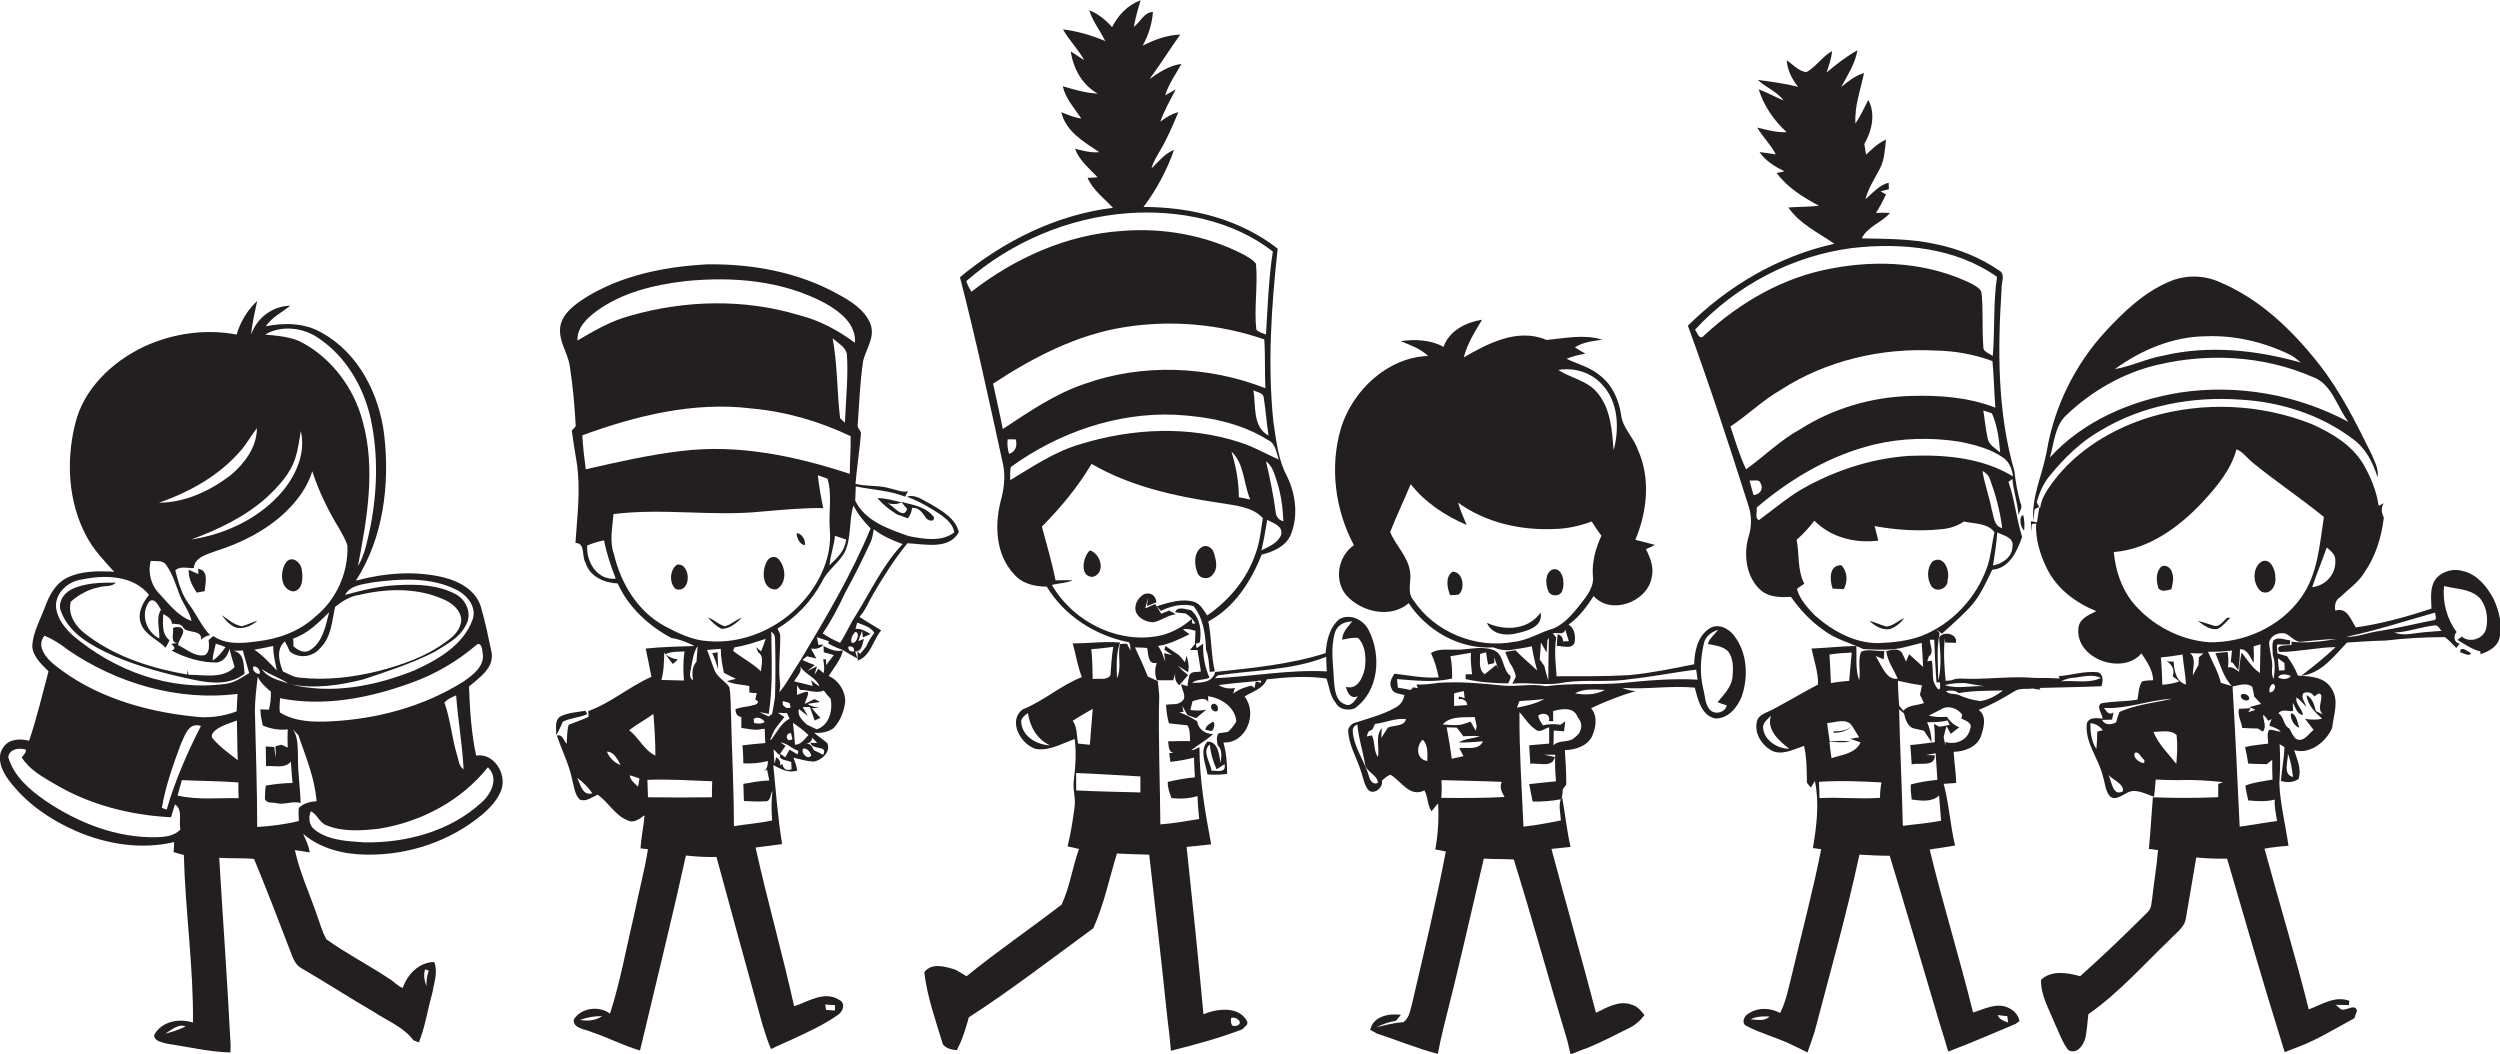 <?xml version="1.0" encoding="utf-8"?>
<!-- Generator: Adobe Illustrator 19.2.0, SVG Export Plug-In . SVG Version: 6.00 Build 0)  -->
<svg version="1.1" id="Layer_1" xmlns="http://www.w3.org/2000/svg" xmlns:xlink="http://www.w3.org/1999/xlink" x="0px" y="0px"
	 viewBox="0 0 875.8 369.2" style="enable-background:new 0 0 875.8 369.2;" xml:space="preserve">
<style type="text/css">
	.st0{fill:#231F20;}
</style>
<g>
	<path class="st0" d="M474.5,248.2c8.6-6,9.5-18.6,5-27.4c-1.8-3.7-6.5-6-10.3-3.9c-3.5,2.9-4.5,7.7-4.8,11.9
		c-12.5,4-25.7,5.2-38.7,6.6c-0.9,3.8-5,3.8-8.1,3.8c1.7-1.4,4.2-0.8,6.1-1.8c-1.6-3.7-2.4-7.8-2.2-11.9c-0.6,0.4-1.8,1.2-2.3,1.6
		c-0.1-0.4-0.2-1.3-0.3-1.8c-0.7,0.8-1.4,1.6-2,2.4c0.6,0,2,0,2.6,0c0.4,2.5,0.8,5,1.2,7.5c-1.3,0.4-3.3-0.2-4,1.3
		c-0.3,1.3-0.6,2.5-0.7,3.9c-0.5-0.2-1.6-0.5-2.2-0.7c0.1,1.9,2.3,4.6,0.1,6.1c-1.4,1.3-3.6,0.7-5.4,1.1c0.1,2.2,0.4,4.4,1,6.5
		c2.2,0.3,4.3,0.4,6.5,0.7c1,1.6,0.8,3.7,0.9,5.5c-2.6,0-5.1,0-7.7,0.1c0.3,1.6,0,3.8,2.1,4.1c-0.4,0-1.3,0-1.7,0
		c0.1,0.8,0.3,2.3,0.4,3.1c2.8-0.3,5.6-0.8,8.3-1.5c0,2.3,0.2,4.6,0.3,6.9c-3.2,0.3-6.4,0.9-9.5,1.6c-0.1,2,0.6,3.8,1.3,5.7
		c3.1,0.3,6.1,0.2,9.1-0.7c0.1,2.7,0.3,5.3,0.6,8c-4.5,0.7-9,1.6-13.6,1.9c-0.1-15-0.8-30.1-0.4-45.1c-0.1-1.7-0.3-3.4-0.5-5.1
		c-1.2-0.5-2.3-1.1-3.5-1.6c-1.4-3.5-2.9-6.8-4.5-10.2c1.4,0,2.9,0.1,4.3,0.2c0.4,2.1,0.2,6,3.3,5.2c-0.6,2-0.8,4.1,0.1,6.1
		c1.9,0,3.8,0,5.7,0c0.3-1,0.6-2,0.9-3c-0.6,1.8-0.2,3.5,1.2,4.8c1-1.2,2.1-2.4,3.1-3.6c-1.3-1-2.5-2.1-3.6-3.3
		c0.9,0.6,2.7,1.7,3.6,2.3c0.5-2,0-4-0.5-5.8c-0.2,0.6-0.4,1.7-0.6,2.3c-0.5-0.6-1.5-1.9-2.1-2.5c-1.6-1-3.1-2.1-4.7-3.2l-0.4,1.3
		c0.7,0.5,2,1.4,2.7,1.9l-2.8-0.7c0.1,0.8,0.3,2.3,0.4,3c-0.4-1.1-0.8-2.2-1.2-3.3c-0.4-0.7-0.8-1.5-1.3-2.2c3.9-0.6,7.5-2.4,11-4.1
		c-0.6-0.4-1.7-1.3-2.3-1.7c1.5-0.4,3,0.1,4.4,0.5c-0.1,1.5-0.1,3.1-0.2,4.6c0.4-0.1,1.3-0.4,1.7-0.5c0.7-3.9,0.2-8.6-3-11.3
		c-1.7-0.3-5-1.6-5.6,0.7c1.2,0.2,2.4,0.3,3.6,0.4c1.5,0.9,2.6,2.1,3.5,3.5l-1.1,0.1l-0.2-1.7c-2.9,2.6-6.3,4.5-10,5.6
		c-15,3.8-31.5-4.4-39-17.5c2.4-0.6,5-0.6,7.3-1.6c-2-0.1-4,0-6,0c-1.3-6.3-3.1-12.5-4.8-18.8c6.6-6.7,12.6-13.9,17.4-22
		c13.7,8,29.5,11.4,45,13.7c5.2,0.9,11.2,1.2,15,5.3c-0.7,4.1-1,8.3-2.5,12.3c-3,9-9.3,16.5-17,21.8c-1.2-1.8-2.3-3.9-4.4-4.7
		c-4.4-1.4-9.1,0.2-13.3,1.5c0.5,0.5,1,1.1,1.5,1.6c3.5-1.7,7.5-2.7,11.4-1.7c3.5,4.3,4.2,10,4.4,15.3c1,2.5,1,5.2,1.3,7.8
		c0.5-0.1,1.4-0.2,1.8-0.2c-1.4-5.8-1.1-11.8-2.3-17.5c9.1-4.8,15-14.1,18.7-23.4c4-1,8.5-2.9,10.2-7c2.7-6.6,1.7-14.3-1.4-20.6
		c-3.1-5.8-3.7-12.5-4.7-18.9c-2.1-20.2-0.7-40.6,1.5-60.7c-13.3-10.4-30.4-14.6-47-14.6c4.6-6.1,8.2-12.9,10.7-20
		c-3.3,1.3-5.5,4.2-7.9,6.5c0.6-2.3,1.9-4.3,3.1-6.4c2.5-4.2,4.4-8.8,6.3-13.3c-2.4,0.6-4.4,1.9-6.3,3.3c1.4-4,3.5-7.6,5.4-11.3
		c-0.9,0.5-2.8,1.6-3.7,2.1c1.2-4,3.7-7.4,5.7-11c-4.2,0.5-7.8,2.9-11.2,5.3c3.8-5.1,7.1-10.5,10.8-15.6c-4.7,0.2-9.1,1.8-13.2,3.9
		c2-3.6,3.3-7.6,3.6-11.8c-3.1,0-4.4,3.6-6.7,5.2c0.6-3.1,1.4-6.2,2.4-9.3c-4.5,1.6-7.9,5.2-10,9.4c-2.2-2.5-4.9-4.7-8-5.9
		c1.2,3.9,3.8,7.1,5.6,10.8c-4.7-2-9.7-3.5-14.8-4.1c2.1,3.8,5.3,6.9,7.4,10.7c-1.6-0.9-3.1-2-4.7-3c0.9,6,4,11.8,9.5,14.8
		c-4.2-0.2-8.3-1.4-12.3-2.6c1,4.4,4.1,7.7,6.5,11.3c-2.5-0.3-4.7-1.3-7-2.2c1.6,6.8,7.9,10.4,13.3,14c-2.9,0.3-5.7-0.5-8.5-1.2
		c1.5,4.1,5,6.9,7.9,10c-0.9,0.1-2.6,0.2-3.5,0.2c1.9,4.3,5.8,7.2,8.9,10.5c-19.8,2.4-38.4,11.7-53.6,24.3
		c5.6,21.7,10.3,43.7,15.1,65.6c0.9,4.3,0.3,8.8-0.9,13.1c-2.1,8.5-1.6,18.6,4.7,25.3c2.8,3.4,7.3,4.4,11.5,4.4
		c6.2,10.3,17.1,17.2,28.8,19.5c0.6,0.9,0.4,2,0.6,3c-0.3-0.6-1-1.9-1.3-2.5c-0.6,0-1.8,0.1-2.4,0.1c-1,3.9,0.7,8.3-1.1,12
		c-0.1-4.2-0.4-8.5,1.1-12.5c-5.5-0.5-11.1,0.3-16.6,0.3c1.1,3.9,1.7,8,3.2,11.8c-7.4,2.9-13.4,8.4-20.7,11.3
		c-5.4,4-0.7,12.4,4.7,13.9c4.8,0.7,9.1-2,13.5-3.5c0.6,4.8,0.3,9.5-0.3,14.3c-0.5,3.3,0.8,6.6,0.2,9.9c-0.6,4.5-1.3,9-2.4,13.4
		c1.3,0.3,2.7,0.6,4,0.9c-2.3,6.4-3.2,13.3-6.1,19.5c-11,8.5-22.5,16.3-33.3,25.1c-1.3-0.8-2.6-1.6-3.9-2.3
		c-3.5-1.1-8.3-2.6-10.9,0.9c1,8.6,4,16.9,6.5,25.2c1.2,1.6,3.1,1.9,4.9,2.1c0.4-0.9,0.9-1.8,1.3-2.7c1.2-2.9,2.1-5.8,2.9-8.8
		c15-9.7,29.2-20.7,43.6-31.2c3.8-8.4,5.6-17.5,8.3-26.2c3.8,0.2,7.5,0.3,11.3,0.4c2.2,19.2,4.4,38.4,6.4,57.6
		c0.5,3.7,0.9,7.4,1.2,11.1c8.4-2.1,16.9-4.4,25-7.5c0.4-0.4,1.3-1.2,1.7-1.7l0.1-0.9c-2.8-5.7-10.5-4.7-15.4-2.7
		c-1.8-19.6-3.8-39.1-5.9-58.6c2.9-0.3,5.8-0.6,8.6-0.9c-2.1-11.3-4.1-22.6-4.1-34.1c-0.9,0.5-1.8,1.1-2.9,1.1
		c2.5-1.9,5.3-3.5,7.7-5.6c-2.8-0.1-5.2-1.7-5.6-4.5c-2-1.3-4.1-2.4-6.3-3.2l1.5-0.1c-0.1-0.5-0.3-1.5-0.4-2.1
		c0.6,1.1,1.2,2.1,1.8,3.2c1,0.4,2,0.7,3,1.1c1.2-1,2.4-2,3.6-3c-1.9,0.4-3.8,0.4-5.6,0.1c0.3-1,0.5-2,0.8-3.1
		c1.8-0.3,4-1.7,5.5,0.3l-0.1-2c4.6,0.6,9.6,3.9,9.9,8.9c-0.8,1.3-1.8,2.6-2.9,3.6c-0.8,0.1-2.5,0.4-3.3,0.5
		c-0.9,1.3-0.6,2.8-0.3,4.2c1.8,1.7,1.2,4.1,1,6.3c-0.5-2.8-0.8-7.7-4.6-7.6c-2.9,3-0.6,7.8,0,11.5c2.3,0.2,4.6,0.1,6.9-0.2
		c0-3.7-0.3-7.4-1.3-11c8,0.4,12.1-10.2,7.4-16.1c2.8-1.8,6.5-2.7,7.8-6c6.9-0.8,14-1.3,20.9-0.3c1,2.9,1.2,6.2,3.3,8.6
		C469.2,248.6,472.2,249,474.5,248.2z M434,174.2c0-5.4-1-10.8-2.6-16c4.6,4.3,4.2,11.3,6.6,16.8C436.6,174.7,435.3,174.4,434,174.2
		z M448.8,187.4c-1.2,2.9-4.3,4.1-6.9,5.4c0.8-3.5,1.5-7.1,2-10.7C446,183.3,449.6,184.2,448.8,187.4z M446.9,179.4
		c-0.8-6-2-11.9-3.4-17.8c2.4,1.7,3,4.7,3.9,7.3c1.4,4.4,2,9.1,2.2,13.7C448.1,182.3,447,181,446.9,179.4z M338.5,98.5
		c15.6-13.7,35.7-22.2,56.4-23.8c17.7-1.3,36.7,2.3,51,13.4c-1.5,9.6-1.8,19.4-2.4,29.1c-1.2-0.5-2.6-0.8-3.4-1.8
		c-0.8-7.6,0.6-15.3-0.1-23c-1.1-1.5-2.9-2.4-4.5-3.3c-13-6.7-28-9.4-42.5-8.2c-19.3,1.3-37.5,9.5-52.7,21.3
		C339.5,100.9,338.9,99.7,338.5,98.5z M444.4,152.6c-5.7-3.1-4.4-10.5-5.3-15.9c1,0.7,3.4,0.8,3.6,2.5
		C443.4,143.6,443.7,148.2,444.4,152.6z M351.3,150.3c-1-5.3-2.3-10.6-3.4-15.9c14-9.2,29.4-17.2,46.1-19.8
		c16.3-2.6,33.3-1.1,48.9,4.3c0.4,5.7,0.1,11.4,0.4,17.1c-20-7.8-43-8.8-63.4-1.5C369.5,138,360.4,144.3,351.3,150.3z M353,153.9
		c0.7,0,2.1,0,2.8,0c0.7,2.1,0,4.4-2.3,5.1C353,157.4,352.8,155.6,353,153.9z M353.9,168.2c0-1.5-0.1-3.1,0.2-4.6
		c16.6-12,37.1-19.2,57.7-18.3c11.2,0.6,22.8,2.8,32.5,8.9c2.6,1.2,2.8,4.4,3.7,6.8c-4.5-2-8.8-4.5-13.5-6c-18-5.9-37.7-5-55.7,0.5
		C369.8,158,361.9,163.4,353.9,168.2z M390,226.6c-0.6,3.3-0.7,6.7-1,10c-1.4,1.9-4.2,0.9-6.2,1.3c-0.1-3.5-0.1-7-0.5-10.5
		C384.9,227.3,387.4,226.9,390,226.6z M357.8,253.4c-0.4-1.7,1.2-2.8,2.3-3.6c0.7,4.8,3.2,9.2,7.7,11.3
		C363.3,260.9,358.4,258.2,357.8,253.4z M375.8,252.5c2.3-1.5,4.7-2.8,7-4.2c-0.4,4.2-0.6,8.4-1,12.6c-1.4-0.1-2.8-0.3-4.1-0.4
		C377.1,257.8,377.5,254.9,375.8,252.5z M399.5,277.6c-7.5-0.2-15-0.3-22.5-0.7c0-2,0-4.1,0-6.1c7.5,0.3,15,0.8,22.5,1.2
		C399.5,273.9,399.5,275.7,399.5,277.6z M431.3,356.6c1.1-0.3,2.1,0.1,2.9,1.1c0.7,1.5-1.7,2.1-2.6,1.5
		C431.2,358.4,431.1,357.4,431.3,356.6z M429,267.7c0.6,3.3-2.6,2.2-4.6,2.3c-0.3-3-3.5-6.7-0.6-9.2c0.3,3,1.1,5.9,2.4,8.7
		C427.2,268.9,428.1,268.3,429,267.7z M441.7,239.2l-1.8-0.5c-0.1,0.6-0.3,1.7-0.4,2.3c-0.3-0.2-0.8-0.6-1.1-0.8
		c-2.3,0.5-4.5,1.3-6.4,2.8c0.2-0.5,0.4-1.5,0.6-2c-2,0.4-4,0.1-5.7-1c5-0.7,10-1,14.9-1.6L441.7,239.2z M425.6,237.6l1-1
		c12.7-1.9,25.9-1.7,38-6.5c0,1.7,0.1,3.4,0.2,5.1C451.7,234.5,438.7,237,425.6,237.6z M471.1,246.7c-3.3-1.2-3.5-5.3-3.8-8.3
		c-0.2-5.6-1.3-11.4,0.4-16.9c0.8-2.6,3.4-3.8,6-3.8c-1.5,1.9-3.5,3.8-3.5,6.4c1.8-0.3,3.7-0.9,5.6-0.6c2.7,2.9,2.8,7.1,2.3,10.8
		c-0.7,3.1-2.6,7.5-6.6,6.3c0.5,2.1,1.6,4.4,4.2,3.3C474.6,245.5,473.2,247.8,471.1,246.7z"/>
	<path class="st0" d="M712.1,241.2c0.9,0.2,1.8,0.3,2.7,0.4l-0.3-0.6c7.2-0.2,14.5-0.3,21.7-0.6c0.5-1.7,0.8-4.2-1.3-4.9
		c-4.6-0.5-9.1,1-13.7,1.4l0.3,0.8c-2.9-0.2-5.8-0.2-8.7-0.2c-7.6-0.7-15.3,0.4-22.9,0.3c-2.1,0-4.3-0.4-6.2,0.5
		c-0.5,0.1-1.5,0.2-2.1,0.2c-0.5-5-0.8-10-0.3-15l0.1,1.6c1.3,0,2.5,0.1,3.8,0.1c0.7-3.2-4.4-4.3-5.9-1.9c0.4,5,1,10.2-0.3,15.1
		c0-5.5-0.7-11.1,0.5-16.6l-1.2-1.3c0.5,0.4,1.5,1.1,2,1.5c3.7-3.4,7.5-6.6,10.8-10.4c2.9-3.6,4.8-7.8,6.8-12
		c6.1-0.5,8.7-6.5,10.5-11.5c-2-6.2-2.6-13.1-4.8-19.3c0.3-0.2,1-0.7,1.4-1c0.3,4.2,1.8,8.2,2.1,12.5c0.5-1.3,1.6-2.7,0.7-4.1
		c-1-3.6-1.7-7.3-2.1-11.1c-6-20.7-5.9-42.6-4.5-63.9c-0.2-2.1,1.5-5.1-0.8-6.4c-6.7-4.6-14.4-7.7-22.4-9.3
		c-8.5-1.9-17.2-1.8-25.8-2c2.1-4.2,7-5.5,9.9-8.9c-1.7-0.1-3.3-0.1-4.9,0c1.3-2.1,2.5-4.3,3.5-6.5c-0.7-0.4-1.3-0.7-1.9-1.1
		c0.7-0.2,2.2-0.5,2.9-0.7c0-0.6,0-1.7-0.1-2.3c-3.3,0.9-5.6,3.6-8.1,5.8c1-3.9,3.3-7.3,5.1-10.8c1.6-3.1,1.7-6.7,2.1-10.1
		c-2.7,1.2-4.9,3.3-7,5.3c-0.2-1.3-0.4-2.5-0.6-3.8c2.7-4.5,4-10.6,1.4-15.4c-1.4,2.8-2.8,5.7-4.5,8.3c-0.4-6.1,1.8-11.9,3-17.7
		c-3.1,0.9-5.6,2.9-8,4.9c2.2-4.1,4.9-8.2,5.7-12.9c-3.9,2.2-7.4,4.9-10.8,7.8c0.8-2.5,1.7-4.9,1.9-7.5c-3.4,1.9-5.6,5.5-9,7.4
		c-2.8-0.4-4.7-2.7-6.9-4.2c0.3,3.5,1.8,6.6,4,9.3c-4.6-1.1-9.4-1.8-14.1-2.4c2.8,2.7,6.7,4,9,7.2c-2.9-1.2-5.7-2.8-8.7-3.9
		c1.8,5.8,5.3,10.9,9.8,15c-3.5,0.2-6.9-0.8-10.3-1.6c1.9,3.3,4.8,6,6.5,9.4c-1.9-0.3-3.8-0.6-5.7-0.8c2.1,3.1,5.4,5.1,8.7,6.7
		c-0.7,0.2-2,0.5-2.7,0.6c3.8,5.2,9.3,8.5,14.8,11.5c-3.5,0.4-7.1,0.3-10.7,0.6c4,5.8,10.5,8.8,16.1,12.7
		c-19.4,4.3-37.2,14.7-51.3,28.7c7.6,20.8,14.5,41.9,21.2,63c1.2,3.6,1.2,7.5,0,11.1c-1.8,6.4-0.7,14.4,4.6,18.8
		c2.9,2.3,6.8,2.3,10.3,2.1c3.1,4.4,6.8,8.4,11.2,11.5c4.2,3.3,9.5,4.6,14.2,6.8c5,0.2,10.1,0.6,14.9-0.8c1.8-0.4,3.6-0.9,5.5-1.4
		c0.2,2.8,0.4,5.6,0.5,8.4c-0.5-0.4-1.5-1.3-2-1.8c-1-0.9-1.9-1.7-2.9-2.6c-0.3,0.6-0.8,1.9-1.1,2.6c-0.3-0.8-0.7-1.7-1.1-2.5
		c-1-2.5-3.8-1.7-5.8-1.2c0.4,3.6,2.7,6.5,4,9.7c-3.3,0.3-4.6-2.6-6-4.9c0-0.1-0.2-0.3-0.2-0.4l-1.5-2.7l2.8,1.2
		c0.1-0.8,0.2-2.3,0.2-3c-2.7,0.3-5.6-0.8-8.1,0.3c-1.3,3.1-0.1,6.7-0.7,10c-1.4-3.8-0.8-8-1-12c-5.3,0.1-10.5,0.7-15.7,0.9
		c0.9,4.2,2.4,8.4,2.3,12.6c-5.3,2.8-10.5,5.9-15.8,8.7c-2.1,1.2-5.4,1.8-5.7,4.7c-0.7,3.8,1.6,7.5,4.8,9.5
		c3.7,2.3,8.1-0.2,11.8-1.4c0.9,3.9,0.9,8,1,12c-0.3,1.1,0.8,1.8,1.4,2.6c0.3-0.6,1-1.7,1.4-2.3c1.6,7.8,0.6,15.7-0.7,23.5
		c0.7,0.1,2.2,0.3,2.9,0.4c-2.9,14.7-6.8,29.2-10.2,43.7c-1.2,4.6-2,9.4-4.2,13.7c-3.5-2-8.1-2-11.4,0.4c-1.3,0.8-2.2,3.3-0.4,4.1
		c4.7,2.5,10,3.9,14.8,6.1c2.2,1,4.4,2.1,6.6,3.2c0.9-2.4,1.7-4.9,2.5-7.3c5.4-20.6,11.2-41.1,15.7-62c3.5,0.2,7,0.4,10.6,0.4
		c5.9,19.4,11.6,38.9,17.4,58.4c1.1,3.4,2.1,6.8,3.1,10.2c7.9-3,15.8-6.4,23.6-9.7l1.4-1c-0.5-2.3-2.2-4-4.3-4.8
		c-4-1.7-8.2,0.7-12,1.8c-4.7-19.1-10.6-38-15.2-57.1c3-0.4,6-0.9,8.9-1.4c-1.7-7.1-2.1-14.5-4-21.6c1.5-0.1,2.9-0.2,4.4-0.3
		c-0.1-3.6-0.7-7.3-0.9-10.9c3.7-0.1,8-1.6,9.5-5.3c1-3,2.3-7.1-0.7-9.4c4.5-1.8,8.7-4.2,12.8-6.7
		C707.8,241,710.1,241.5,712.1,241.2z M726.9,237.4c3-0.4,6.3-1.3,9.1,0.1c-4.3,2.1-9.4,0.7-14,1.2
		C723.6,237.9,725.2,237.4,726.9,237.4z M617.7,255.4c-0.5-2.1,1.5-3.3,2.7-4.7c-1.6,5,2.8,8.8,6.4,11.6
		C622.7,262.3,618.3,259.5,617.7,255.4z M613.3,357.1c2-1.1,4.3-1.1,6.6-1C618.2,357.9,615.5,357.2,613.3,357.1z M648.7,228.6
		c-0.3,3.3-0.6,6.6-0.9,9.9c-2.1,0.2-4.3,0.4-6.4,0.8c-0.1-3.4-0.3-6.7-0.5-10C643.4,228.9,646.1,228.7,648.7,228.6z M648.9,254.4
		c-1.9,1.4-4.2,1.9-6.6,1.8c0,0.1,0.1,0.4,0.1,0.5C644.9,256.8,647.1,255.9,648.9,254.4c0.8,1.3,1.6,2.6,2.4,3.9
		c-0.8,0.1-2.3,0.4-3.1,0.5c0.9,0.3,2.7,1,3.6,1.3c-1.8,3.9-6.6,4.3-10.2,5.5c-0.3-1.9-0.5-3.8-0.7-5.7c2.4,0.1,4.9,0.2,7.3,0
		c-2.4-0.6-4.8-0.3-7.2-0.1c-0.3-2.2-0.7-4.3-0.9-6.5C642.9,253.2,646.9,251.3,648.9,254.4z M658.6,279.5
		c-7.1,0.5-14.1-0.3-21.2,0.1c0-1.9-0.1-3.8-0.2-5.7c7.3-0.5,14.6-0.2,21.9,0.2C658.8,275.8,658.6,277.6,658.6,279.5z M703.2,356
		c0.1,0.5,0.2,1.6,0.3,2.2c-1.5-0.5-3-1-3.7-2.6C700.9,355.7,702.1,355.9,703.2,356z M688.5,239.3c2.2,0.4,4.5,0.8,6.8,1.1
		c-4.7-0.3-9.5,1.1-14-0.4C683.6,239.4,686,239.2,688.5,239.3z M679.6,239c0.5,5.3-2,0.8-2.3-0.6c-0.4-2.3,0-4.7-0.6-7
		c-0.4,0.1-1.1,0.2-1.5,0.3c0.1-0.6,0.3-1.1,0.5-1.7l0.5-0.5c1.2-1.5-0.2-3.7-0.1-5.4c0.4,0,1.1,0,1.5,0c0.2,5,0.4,10,0.8,15
		L679.6,239z M705,191.4c0,3.7-3.5,6.1-6.8,6.7c0.6-3.9,1.2-7.7,1.5-11.6C701.7,187.6,705.6,188.2,705,191.4z M697.7,178.4
		c-0.8-4.5-2.5-8.9-3.2-13.4c1.1,0.6,2.2,1.5,2.6,2.8c2,5.5,3.6,11.3,4.3,17.2C698.4,184.3,698.5,180.8,697.7,178.4z M700.7,158.5
		c-1.7-1.5-4-2.6-4.4-5c-0.7-3.2-1-6.5-1.5-9.7c0.7,0.2,2.2,0.7,3,1C699.7,149,700.3,153.8,700.7,158.5z M593.8,115.5
		c14.3-15.5,34.1-25.9,55-28.6c17.3-2,36.3-0.2,50.8,10.1c-1.4,9.2-0.7,18.5-1.5,27.7c-1.1-0.9-3.5-1.4-3.3-3.3
		c-0.5-6.2,0-12.4-0.6-18.6c-0.2-1.7-2-2.5-3.3-3.3c-15.1-7.5-32.6-8.6-49-5.5c-17,3-32.4,11.9-44.9,23.5
		C595.4,119.5,594.6,116.5,593.8,115.5z M611.7,164.4c-2.3-4.8-3.8-10-5.5-15c6.1-4,11.3-9.2,17.6-12.8
		c15.9-10.3,35.3-14.8,54.1-13.8c6.8,0.1,13.7,1.3,20.1,3.7c0.5,5.4,0.6,10.8,1,16.3c-9.3-3.6-19.4-4.4-29.3-4.1
		c-13.8,0.3-27.5,4.3-39.1,11.7C623.8,154.1,618.1,159.8,611.7,164.4z M612.9,168.3c1.2,0.3,3.5-0.7,3.9,1.1c1.1,1.9-0.4,4-2.5,4
		C613.8,171.7,613.3,170,612.9,168.3z M616.2,182.2c-1.5-0.5-0.6-3.1-0.8-4.4c12-10.2,25.9-18.4,41.3-22.1c9.7-2.3,19.8-2.5,29.6-1
		c5.5,1.1,11.1,2.5,15.7,5.8c2,1.5,2.9,4,3.2,6.4c-10.8-6.6-24-7.7-36.4-7.2c-12.3,0.8-24.4,4.6-35.3,10.4
		C627.3,173.3,621.9,178,616.2,182.2z M673.1,222.8c-4.9,1.8-10.1,2.3-15.2,2.5c-8.3,0-16-4.3-22.1-9.7c-2.6-2.7-5.3-5.6-6.3-9.3
		c0.8-0.6,1.7-1.3,2.6-1.8c-2.5-4.7-1.7-10.3-2.7-15.4c2.3-2,4.4-4.3,6.2-6.7c5.8,5.9,14.3,8,22.4,7c-0.4-1.7-0.8-3.4-1.3-5.1
		c7.7,1.4,15.6,1.9,23.3,1.1c2.8-0.2,5.7-1.1,8-2.7c3.6,0.8,8.2,0.5,10.7,3.7c-0.9,4-1.2,8.2-2.5,12.1
		C692.5,209.3,683.9,218.6,673.1,222.8z M664.9,238.5c1.6,0.3,3.2,0.7,4.8,1c1.2,0.2,2.4,0.4,3.6,0.6c-0.1,0.5-0.3,1.4-0.4,1.9
		l-0.3,1.4c0.5,0.9,0.9,1.9,1.4,2.9c-2.4,0.9-5.5,0.6-7.2,2.7c-0.5-0.6-1-1.2-1.5-1.8C665.1,244.3,664.9,241.4,664.9,238.5z
		 M677.8,260c-2.9,0.3-5.7,0.8-8.6,1c0.2,2.3,0.4,4.5,0.5,6.8c2.7-0.8,8.2,1.1,8.1-3.2c-0.8,0-2.3-0.1-3.1-0.1
		c1.1-0.2,2.3-0.4,3.4-0.6c0.2,3.1,0.4,6.2,0.6,9.3c-3.1,0.3-6.3,0.8-9.3,1.6c-0.1,1.8,0.1,3.5,0.3,5.3c3.3,0.4,7,1,9.6-1.4
		c0.3,2.9,0.4,5.8,0.7,8.8c-4.4,0.9-8.9,1.2-13.4,1.8c-0.3-13.6-1-27.2-1.3-40.8c0.4,0.3,1.3,1.1,1.7,1.4c0.5,2.2,1.4,5.1,4,5.4
		c0.8,0.2,2.3,0.5,3,0.7c0.9,1.4,1.8,2.7,2.7,4c-0.1-2.4-0.6-4.8-1.6-7c2.4,0,4.8,0,7.2-0.6l0.7,1.5c-1.2,0.3-2.4,0.5-3.6,0.7
		l-1.9-1C677.8,255.8,677.8,257.9,677.8,260z M690.2,255.3c-0.8,4-5.1,5.8-8.7,4.6c0,0.3,0,1.1,0,1.4c-0.2-0.8-0.4-2.4-0.6-3.1
		c0.3-1.3,0.6-2.5,1-3.8c0.5,0.9,1,1.8,1.5,2.7c1-0.8,2-1.6,3-2.3c-1.9-0.7-3.3-2.1-4.4-3.7c-2.1,0.2-4.2,0.1-6.3-0.4
		c1.3-0.7,2.7-1.4,4.1-2.1c2.6-1.7,5.8-0.6,7.6,1.7c-0.1,0.3-0.2,1-0.3,1.4C688.6,252.5,691.1,253.2,690.2,255.3z M693.8,245.6
		c-2.7-0.3-5.3-1.1-7.8-2.2c-1.4-0.5-3.2,0-4.3-1.3c1.6-0.3,3.2-0.3,4.5,0.7c5.1-0.9,10.3-0.8,15.5-0.9
		C699.4,243.6,696.8,245.2,693.8,245.6z"/>
	<path class="st0" d="M335.9,186.4c-1.2-4.9-6-7.5-10-9.9c-2.6-1.2-5.1-3.5-8.2-2.5c4.3,1.6,8.3,3.9,12.1,6.5c2,1.5,4.1,3.3,4.5,6
		c-4.5,3.5-10.8,2.3-16,1.3c-7-2.5-15.2-5.2-18.7-12.4c0.1-1.7,0.1-3.3,0.2-5c5.8,1.2,11.8,1.4,17.3,3.6c0.3-0.6,0.6-1.3,1-1.9
		c-2.2,0.5-4.2-0.6-6.3-1c-3.9-1.2-8.1-0.6-12.1-1.6c0.5-5.8,1.4-11.6,1.9-17.4c0.2-1.4-1.6-2.2-1.1-3.6c0.5-7.4,0.8-14.8,1.9-22.2
		c1.1-4.2,4.3-8.4,2.5-12.9c-2-5-7-8-11.6-10.5c-13.8-7.6-29.8-10.5-45.5-10.3c-14.9,0.8-30.1,3.8-42.9,11.8
		c-3.6,2.4-7.8,5.3-8.6,9.9c-0.8,5,2.6,9.2,3.3,13.9c1.1,7,1.7,14,2.1,21.1c-0.3,0.4-1,1.2-1.4,1.5c0.5,3.7,1.1,7.3,1.7,11
		c1.5,9.4,0.2,18.9-0.4,28.4c3.6,0.1,2.1,4.6,3.5,6.9c1.5,4.9,6.6,7.1,11.3,7.3c3.8,8.4,10.8,14.8,18.8,19.1
		c2.8,0.4,5.5,1.5,8.1,2.8c-5.7,0.2-11.4,0.3-17.1,0.9c0.7,3.3,1.4,6.6,2,9.9c-7.7,3.4-14.1,9.1-22.1,12l0.1,2
		c-2.3,1.1-4.7,1.9-7,2.8c-0.6,2.2-0.5,4.5-0.7,6.7c-1-1.1-1.5-3.6-3.4-2.9c1.7,5.1,4.2,9.9,5.3,15.2c0.7,2.4,0.8,5.3,2.7,7.2
		c2.3,0.9,4.3-0.9,6.3-1.7c3.8,2.7,6.1,7.3,10.5,9c2.2,1.1,4.2-0.6,5.9-1.8c-0.3,3.9-1.2,7.7-1.4,11.6c0.6,0.1,2,0.2,2.6,0.3
		c-1.2,7.5-3.2,14.9-4.7,22.3c-2.8,11.8-4.9,23.8-8.6,35.3c-3.8-2.9-10.2-2.1-12.7,2.1c-0.3,3.2,4.2,3.3,6.4,4.4
		c5.7,1.9,11,4.7,16.8,6.4c0.6-2.3,1.1-4.6,1.7-7c4.8-20.4,9.9-40.8,14.4-61.3c3.6,0.4,7.1,0.6,10.7,0.5
		c5.3,19.6,10.7,39.2,16.1,58.7c0.9,2.9,1.8,5.8,3,8.6c2.3-1.1,4.6-2.2,7-3.2c5.6-2.6,11.4-5.2,16.5-8.8c1.9-1.3,2.7-4.2,0.3-5.3
		c-5.2-3.2-10.7,0.7-15.7,2.3c-4.1-18.6-9.4-37-13.5-55.6c3.1-0.4,6.2-0.8,9.3-1.2c-1.5-9.2-2.2-18.5-3.1-27.7
		c2.6,1.4,5.4,3,8.4,1.9c-0.3-1.6-0.8-3.1-1.3-4.5c2.3,0.6,4.7,1.3,7.1,1.4c2.8-0.5,6.1-3.5,4.7-6.5c-1.5-1.3-3.1-2.3-4.6-3.6
		c2.4,0.2,5-0.2,6.9-1.7c2.3-2.5,3.6-5.8,4-9.1c0.1-3.8-2.3-7.6-5.8-9.1c1.8-2.8,4.4-5.9,5-9c-2.4,0.7-4.7-0.4-6.8-1.5
		c0,0.5,0.1,1.7,0.1,2.2c0.9,0.2,2.6,0.7,3.5,1c-0.7,0.9-2,2.6-2.7,3.5v-2c-0.3,0-0.8-0.1-1-0.1c0.2,1.6,0.6,3.3,0.1,4.9
		c-0.5-0.4-1.3-1.2-1.8-1.5c-0.5,0.7-0.9,1.4-1.4,2.1l0.9-3c-0.9,0.4-2.6,1.3-3.4,1.7c0.8-0.7,1.8-1.4,2.6-2.1
		c-1.1-0.4-3.2-1.3-4.3-1.8l1.6-1.3c0.8,0.2,2.4,0.6,3.3,0.8c-0.5-0.9-1.4-2.6-1.9-3.5c1.7,0.3,3.3-0.1,4.4-1.4l-1.8,0.1
		c-0.1-0.7-0.4-2-0.5-2.7c1.4,0.5,2.7,0.9,4.1,1.4c0,0.2-0.1,0.7-0.1,0.9c1.6,0.8,3.2,1.6,4.9,2.1c1.7,1.1,3.5,2.1,5.3,3.1
		c-0.2-0.6-0.6-1.9-0.8-2.5c2.5,0,2.4-2.6,3.1-4.4l-2,0.8c0.4-1.2,0.8-2.4,1.3-3.6c0.1,0.6,0.2,1.8,0.3,2.3c0.7-0.3,2-0.9,2.7-1.2
		c-1.6-0.9-3.3-2-5.3-1.8l0.6-2.2c2.1,0.9,4.7,1.4,6,3.6c-1.1,1.4-2.1,3-2.8,4.7c-0.5,0.7-1.6,2-2.2,2.7l-0.9-1
		c0,1.1,0.1,2.2,0.1,3.3c4.5-1.6,5.3-7.1,8.2-10.6c-2.5-1.6-5.1-3-7.6-4.7c2.1-2.3,3.2-5.3,4.8-8c3.6-6.1,7.4-12.2,12-17.8
		C324,190.6,332.5,192.7,335.9,186.4z M202.2,272.5c2,1.5,3.9,3.3,5.3,5.4C204.1,279,203.3,274.7,202.2,272.5z M212.6,263.3
		c2.6,0.1,3.7,2.7,4.8,4.7C215.2,267.2,213.5,265.5,212.6,263.3z M203.2,357.3c2.5-0.9,5-1.4,7.7-1.3
		C208.7,357.5,205.9,357.8,203.2,357.3z M292.5,352.1c0,0.5,0,1.4,0,1.9c-1-0.1-2.1-0.1-3.1-0.2c-0.1-0.5-0.2-1.4-0.3-1.9
		C290.3,352,291.4,352.1,292.5,352.1z M202.3,119.3c-0.2-4.4,3.2-7.7,6.4-10.1c9-6.7,20.3-9.4,31.3-10.7c16.6-1.7,34.2-0.3,49.2,7.8
		c5.1,2.9,10.8,7.3,10.3,13.8c-5.9-4.4-12.4-7.9-19.6-9.7c-19.1-5.8-39.9-5.3-59.1,0.2C214.1,112.4,208.2,115.8,202.3,119.3z
		 M296,148.1c-0.6-0.5-1.1-1.1-1.7-1.6c-1.1-9.3-0.9-18.7-2.6-28c1.8,1.7,4.6,3,5,5.7C297.2,132.2,296.3,140.1,296,148.1z
		 M205.2,164.4c-0.5-3.9-1-7.9-1.2-11.9c18.9-6.9,39.1-11.9,59.3-9.4c12.1,1.1,23.8,4.5,34.7,9.7c0.1,4.4-0.3,8.8-0.3,13.2
		c-18.9-6.2-39-10.5-59-8C227.4,159.3,216.3,161.9,205.2,164.4z M296.4,189c-0.3,3.8-3.1,6.5-5.8,9c0.3-3.5,1.6-6.8,1.9-10.3
		C293.8,188.1,295.1,188.6,296.4,189z M205.7,191.1c1.9-0.8,3.9-1.4,5.9-1.8c0.9,4.6,2.4,9,4.1,13.4
		C209.3,203.4,205.3,196.9,205.7,191.1z M232.8,219.3c-9.4-5.1-15.3-14.9-17.7-25.1c-1.7-4.6-0.5-9.4-0.2-14.1
		c17.3-2.2,34.7,0.9,52.1-0.9c7.1-0.6,14.3-1.3,21.4-1.2c-0.8-3.8-1.5-7.7-1.9-11.5c1.2,0.4,2.3,0.8,3.4,1.2
		c1.7,5.8,0.3,11.9,0.8,17.8c0.8,9.3-3.3,18.4-9.5,25.3c-8.1,9.3-20.8,14.9-33.2,13.8C242.5,224.3,237.5,221.8,232.8,219.3z
		 M266.1,249.5c0.8,0.1,2.4,0.4,3.2,0.6c1.5-9.5,1-19.2,0.9-28.8c0.8,0.5,1.3,1.3,1.3,2.3c0.2,6.9,0.2,13.8,0,20.8
		c0,0.1-0.1,0.4-0.1,0.5c-0.3,1.7-0.6,3.5-0.9,5.2c-0.3,0.2-0.9,0.7-1.2,0.9C268.2,250.5,267.2,250,266.1,249.5z M267.9,252.9
		c-1.1,0.8-2.5,0.6-3.7,0.4c0-0.3-0.2-1-0.2-1.4C265.2,250.8,267.2,251.8,267.9,252.9z M265.6,228.5c2.3,1.6,1,4.4,1,6.7
		c-2.9-2.8-6.6-4.7-9.8-7.2c0.1-0.3,0.4-0.9,0.5-1.2c3.7-0.6,7.3-1.8,10.9-3l-0.5,1.5c-0.3,1-0.7,1.9-1.1,2.9
		c-0.4-0.4-1.3-1.1-1.7-1.5C265.1,227.2,265.3,227.9,265.6,228.5z M242.2,233.3c0.5-2.4,0.8-4.9,2.2-7c-0.1,1.8-0.3,3.7-0.4,5.5
		c-1.6,1.8-1.6,4.1-1.2,6.5C240.9,237.2,242.1,234.9,242.2,233.3z M232.7,228.6c1,1.3,1.9,2.7,3,4c0.6-0.5,1.2-1,1.8-1.6
		c-1.6-0.1-3.1-0.8-4.4-1.8c2.1-1.1,4.5-0.8,6.7-1c-0.5,3.4-0.5,6.8-0.2,10.2c-2.6-0.1-5.3-0.1-7.9-0.2
		C232.6,235,232.6,231.8,232.7,228.6z M223.5,275.6c-1.1-1.2-2.7-2.2-2.9-4c1.1,0.3,2.3,0.7,3.4,1.1
		C223.9,273.4,223.7,274.9,223.5,275.6z M220.4,255.8c2.7-2.1,5.8-3.7,8.5-5.7c0.4,4.9,0.7,9.7,0.7,14.6
		C225.7,262.9,223.8,258.4,220.4,255.8z M249.4,279.3c-7.5,0.1-14.9,0.1-22.4,0c-0.1-2-0.1-4-0.2-6.1c7.6-0.3,15.1,0.2,22.7,0.5
		C249.4,275.5,249.4,277.4,249.4,279.3z M270.5,287.4c-4.4,1-8.9,1.3-13.4,2c0-13-0.7-25.9-1-38.9c-0.2-3.3,0-6.5-0.6-9.8
		c-1.5-2.1-4-3.3-5.1-5.7c-1-2.4-1.7-4.9-2.7-7.3c1.6-0.1,3.2-0.3,4.8-0.4c0,2.8,0.5,5.6,1.1,8.4c1.4,0.7,2.8,1.5,4.2,2.1l-3.2,0.8
		c2.4,1.2,5.2,1.2,7.9,1.7c0,0.6,0,1.7,0,2.3c0.6,0.1,1.9,0.2,2.6,0.2c-0.2,0.7-0.3,1.5-0.5,2.2c0.3,0.2,0.8,0.6,1,0.8
		c-0.3,1.3-1.8,1.1-2.7,1.5c-1.8,0.3-3.5,0.5-5.2,1.1c-0.1,1.5,0.5,2.5,2,2.8c0,0.7,0,2,0,2.7v1.1c1.1,0.2,2.3,0.3,3.4,0.5
		c1.3,0.2,2.5,0.2,3.8-0.1l1-0.1c0,1.7,0.1,3.3,0.2,5c-2.7,0.2-5.3,0.5-8,0.8c0.2,2.1,0.3,4.2,0.3,6.3c2.9,0.2,5.8-0.1,8.6-0.8
		c0,1.5-0.2,3-1.8,3.7c0.4-0.2,1.2-0.5,1.5-0.7c0.3,1.3,0.5,2.5,0.8,3.8c-3.1,0.1-6.1,0.7-9.1,1.2c0.1,2,0.1,4,0.2,6
		c2.5,0.1,5,0.3,7.4,0.1c2,0.3,1.8-2.4,2.6-3.6C270.2,280.5,270.2,283.9,270.5,287.4z M270.2,259.1l-0.4,0.1c0.6-1.3,1-2.7,1.8-3.9
		c1-1.4,2.1-2.7,3.2-4.1c-0.6-0.4-1.7-1.1-2.3-1.5c0.6,0,1.7,0.1,2.3,0.1h0.9c0.3,0.7,0.6,1.3,0.9,2
		C273.7,253.2,272.1,256.6,270.2,259.1z M274.2,246.8c0-0.3,0-0.9,0-1.2c0.8,0.2,1.6,0.4,2.4,0.7c0.1,0.4,0.3,1.1,0.4,1.5
		C275.9,248.3,275,248,274.2,246.8z M277.1,256.8c0.1,0.5,0.4,1.6,0.5,2.1C275.5,260.5,274.7,256.8,277.1,256.8z M279.4,264.3
		c-0.7-0.4-2.1-1.3-2.8-1.7c-0.5,0.9-1,1.8-1.5,2.7c-0.4-0.3-1.3-0.9-1.7-1.2c-1,2.4,2.5,2.1,3.8,2.9c0,0.6,0.1,1.8,0.1,2.5
		c-1.8,0.6-2.9,0-3.2-1.9l-0.8,0.6c0.2-1.3-0.3-2.3-1.4-2.9c-0.2,0.6-0.4,1.8-0.6,2.3c-0.1-1.7-0.2-3.4-0.3-5.1c0.5,0.5,1.5,1.5,2,2
		c0.7-1.1,1.5-2.2,2.2-3.2l-1.8-1.2c2.3,0.2,4,2.2,6.2,2.9C279.7,263.4,279.5,264,279.4,264.3z M277.8,253.2
		c1.8,1.3,3.7,2.6,5.4,4.3c-1.3,1.4-2.6,3.4-4.7,3.4C278.3,258.3,278.1,255.7,277.8,253.2z M281.3,262.3c1.3-0.5,2.6,1.2,2.9,2.3
		C283.1,266.5,280.5,263.8,281.3,262.3z M286.3,260.3l-2.4-0.1c0.8,2.8,6.2,0.7,4.5,4.2c-0.8-0.4-2.5-1.2-3.3-1.6
		c-0.6-1.3-1.3-2.6-2.8-2.1c1.1-0.4,2.2-0.9,2.2-2.3C285,258.9,285.8,259.8,286.3,260.3z M291,244.8c0.8,4.1-0.5,9.3-4.9,10.7
		c-1.2-0.6-2.4-1.1-3.5-1.7c-1.5-1.5-3.4-3-2.7-5.4c1,0.8,2,1.6,3.1,2.4c-0.6-1.1-1.2-2.1-1.8-3.1c0.6,0,1.9,0,2.5,0
		c0.6,1.5,1.1,3.1,1.7,4.7c0.5-0.2,1.5-0.7,2-0.9c-1-1.1-2-2.2-3-3.4c0.7,0,2.1-0.1,2.7-0.2c-1.5-0.1-3-0.5-4.2-1.3
		c1-0.2,3-0.5,4-0.6l0.2-0.2c-0.4-0.2-1.3-0.6-1.7-0.9c-1.2,0.5-2.3,1.1-3.5,1.7c0.3-1.4,1.3-2.7,1.2-4.2c-1.4-0.2-2.6,0.7-3.9,1
		c0-0.8,0-2.5,0-3.3c0.3,0.4,0.8,1.2,1.1,1.6c2.8-0.1,5.5,1.4,8.3,0.2C289.3,242.9,290.1,243.9,291,244.8z M287.1,240.5
		c-0.8-0.5-2.3-1.6-3-2.2c0.2,0.5,0.5,1.5,0.6,2c-2.2-0.6-4.4-1.1-6.5-1.6c0.9-1.7,2.9-3.3,2.1-5.3
		C282.1,236.4,286,237.3,287.1,240.5z M280.6,231c-0.8,1.3-1.6,2.5-2.4,3.8c-1.6,2.5-3,5.1-4.9,7.4l-0.3,0.3
		c0.3-1.3,0.4-2.6,0.2-3.9c-0.6-5.5,0.3-10.9,0.1-16.4c-0.2-0.5-0.7-1.5-0.9-2c6.6-4,12-9.7,15.6-16.5c1.9-4,5.8-6.4,7.9-10.2
		c2.5-5.2,1.4-11.1,3.1-16.4c1.5,3,3.6,5.6,6,8C298.4,201.1,289.5,216.1,280.6,231z M299.2,228.2c-1.4,0.2-2.1-0.4-2-1.7
		C298.6,226.3,299.3,226.8,299.2,228.2z M298.3,225.1c-0.4-1.3,0.4-2.8,1.3-3.7C301.6,221.4,300,226,298.3,225.1z M299.9,215.4
		c-2.1,3.1-3.5,6.7-5.6,9.8c-2.1-0.9-4.2-2-6.1-3.3c3.1-4.5,5.6-9.4,7.9-14.3c3.1-5.6,6-11.4,8.7-17.3c0.8-1.5,1-3.2,1.3-4.9
		c3,2.4,6.6,3.9,10.1,5.2C309.3,197.9,305.1,207,299.9,215.4z"/>
	<path class="st0" d="M873.5,209.7c-2.3-4.2-5.6-8.4-10.5-9.6c-3.4-1.1-7.4-0.1-9.7,2.7c-2.2,3-1.6,6.9-1.5,10.4
		c-8.7,2.9-17.5,5.3-26.5,6.6c-1.8-2.7-3-7.2-7.2-5.9c-0.3-1.8,0-3.7,1.7-4.7c2.9-2.8,6.3-5.1,8.4-8.5c4-5.7,6.1-12.5,6.9-19.4
		c-0.8-1.6-1.1-3.5,0-5l-1.8,0.9c-0.8-5.3-2.8-10.2-5.5-14.8c-4.1-6.7-11.1-10.8-18.1-13.9c-17.7-7-37.8-7.9-56.1-2.5
		c-13.3,4-26,11.6-34.4,22.8c-2,2.8-4.1,5.7-4.5,9.2c-0.5-0.6-0.8-1.3-1.2-2c0.9-3.4,2.4-6.8,4.7-9.5c5-6.1,10.8-11.8,17.7-15.7
		c14.6-8.8,32.1-12,49-10.8c14.1,0.8,28.2,5.3,39.5,13.9c4.4,3.2,6.9,8.2,8.5,13.3c0.5-2.9-1-5.4-2-7.9
		c-5.4-10.9-10.8-21.9-18.4-31.6c-9.4-12-20.9-23.1-35.2-29c-5.4-2.4-11.8-2.4-17.2-0.1c-8.9,3.7-16,10.5-22.4,17.4
		c-10.8,11.7-18.1,26.5-20.7,42.2c-1.5,8.1-5.4,16-4.7,24.3c0.1-1,0.3-3.1,0.5-4.1c0.4-0.2,1.3-0.7,1.7-0.9
		c-0.3,1.8-0.7,3.7-0.9,5.5c-0.7-0.2-1.4-0.3-2.1-0.4c0,1.3,0,2.5,0,3.8c0.1-0.7,0.2-2.1,0.3-2.8l1.5-0.2
		c-0.3,5.5,1.4,10.9,3.8,15.8c3.5,7.1,10.1,12,17.3,14.9c-2.6,1.3-6,2.6-6.3,6c-1.1,10.7,15.5,16.6,22.1,8.8c1.9,2.9,4,5.8,4.1,9.4
		c-1.3,0-2.7,0.1-3.9,0.4c-1.2,1.9-1.2,4.2-1.6,6.4c-4.2,0.7-8.5,0.5-12.7,1.3c-1.9,1.2,0.5,3.8,0.5,5.4c-2.1-0.4-5.6-0.6-5.6,2.4
		c-0.3,6.5,4.3,11.7,5.7,17.8c0.8,2.4,0.8,5.2,2.6,7.1c1.9,1.3,3.9-0.4,5.6-1.2c3.1-2,6.7,0.3,9.7,1.2c0.3-2,0.4-4,0.6-6
		c2.5,0.1,5,0.2,7.6,0.2c5.3-0.2,10.7,0.1,16,0.7c-0.4,0.2-1.3,0.5-1.7,0.6c0,1.5,0,3,0,4.6l-0.6,0.1c-7.4,0.3-14.9,0.3-22.3,0
		c-0.5,6-0.8,12.1-1.4,18.1c0.8,0.1,2.4,0.3,3.2,0.4c-0.4,5.5-1.4,11-2,16.6c-0.3,1.8-0.2,3.9-1.7,5.2c-7.7,7.7-15.5,15.2-23.6,22.4
		c-4.4-1.3-10.2-2.2-13.7,1.3c-0.1,5.4,2.9,10.4,4.9,15.4c1.5,3.1,2.5,6.4,4.7,9.2c3.1,1.6,5.3-1.8,6-4.4c0.5-2.7,0.7-5.5,1-8.2
		c10.6-7.4,19.2-17.2,28.5-26.1c2.1-2.3,5.3-4.3,5.7-7.7c1.2-7,2.4-14.1,3.6-21.1c3.6,0.3,7.2,0.5,10.8,0.4
		c6.3,21.5,12.5,43.2,19.2,64.6c0.3,1,0.6,2.1,1,3.2c1.5-0.6,3-1.2,4.6-1.8c6.9-2.6,13.3-6.6,19.8-10.1c0.2-0.7,0.7-2,0.9-2.6
		c-0.5-2.3-2.9-0.6-4.3-0.5c-1.4,0.6-2.2-1-3.2-1.6c1.2,0,3.5,0.1,4.7,0.1c0-0.4,0.1-1.1,0.1-1.5c-5-1.9-9.7,1.4-14.2,3
		c-4.7-18.9-10.4-37.5-15.5-56.3c2.8-0.5,5.5-0.8,8.4-1c-1-7.3-2.9-14.5-3.2-21.8c0.3-4.6,0.4-9.2,0.1-13.8c0.4,0.3,1.3,0.8,1.7,1
		c-0.1,4-1,7.9-1.2,11.9c2,0.6,4.3,0.6,6.1-0.7c1.2-3.4-0.5-6.9-1.5-10.1c5.5,1.6,11.2-2.9,13.3-7.8c0.5-4.6,2.6-9.7-0.3-13.9
		c-2.4-4-7.5-4.2-11.7-4.4c-0.9-2.5-2.3-4.7-3.8-6.8c-1.1-0.3-2.3-0.7-3.4-1c-0.1-1.1-0.1-2.1-0.1-3.1c1.5,0,3,0,4.5,0l0.1-1.5
		c-2-0.1-4.2-1.4-5.9,0.1c-0.6,1.6-0.2,3.4-0.2,5.1c1,2.7,0.7,5.6,0.3,8.4c-1.1-2-0.2-4.3-0.6-6.4c-0.4-2.2-0.8-4.3-1-6.5
		c0.7-2.5,3.2-3.5,5.6-3.1c2.1,0.8,3.5,3.3,6,2.9c4-0.4,8-0.9,12-0.9c-5.2,0.8-10.5,1.5-15.8,0.9l0.1,1.1c-1.7,0.4-6-0.4-4.3,2.5
		c6.5,0,13.1-1.6,19.7-1.7c-3.8,3.6-7.9,6.9-12,10c7-0.7,11.5-6.9,16-11.6c4.5-0.3,9-0.6,13.5-0.7c6.9-0.8,13.8-1.2,20.8-1.2
		c1.5,1.1,2.7,2.5,4,3.8c0.4-0.5,0.8-1.1,1.2-1.6c-2.1-0.1-2.3-2.8-1.1-4c-3.4-4.5-5-10.6-4.4-16.1c4.2,1.1,9,0.9,12.3,4
		c2.6,2.8,3.2,7.1,2.5,10.7c-0.7,3.7-5.7,5.5-8.6,3c-0.5,0.4-1,0.8-1.5,1.2c2.6,1.5,5.1,3.3,8,4l0.1,1c2.5-0.9,5.3-2.2,6.4-4.9
		C876.9,219.6,875.6,214.2,873.5,209.7z M772.8,117.8c10.1-0.4,20.2,2,29.3,6.4c1.5,0.7,2.7,1.8,3.9,2.8
		c-15.6-4.4-32.3-6.2-48.2-2.4c-5.8,1-11.1,3.7-16.9,4.7C750.1,122.6,761.2,117.9,772.8,117.8z M723.8,145.5
		c8.9-8.5,20-14.9,32-17.7c17.8-4.2,37.1-3.2,54,4.1c7.1,2.3,8.8,10.6,12.9,15.9c-17.9-9.6-38.8-13.3-58.9-10.3
		c-17,2.7-34,9.9-45.7,22.8C719.6,155.3,719.8,149.3,723.8,145.5z M734.7,256.3c0,2-0.1,4.1-0.3,6.1c-1.8-2.7-2.1-5.9-2.1-9
		c1.8,0,3.2,1,4.4,2.4C736.2,255.9,735.2,256.2,734.7,256.3z M743.7,277.2c-3.5,2-4-3.5-5-5.7C740.3,273.4,744.1,274.5,743.7,277.2z
		 M742.5,249.4c-0.5,1.2-0.9,2.4-1.2,3.7c-1.7,0.8-3.9,1.1-4.9-0.9c0.9,0,2.7-0.1,3.5-0.1c0.1-0.6,0.4-1.9,0.5-2.5
		c-1.9,1.2-2.4-0.7-3.4-1.6c8.1,0.5,15.8-2.8,23.9-3.2C754.8,246.2,748.4,246.8,742.5,249.4z M750.3,267.2c-1.3-0.5-3.2-1.9-2.4-3.5
		c1.3-0.5,2,1.3,2.8,2.1C751.5,266.2,751.5,267.7,750.3,267.2z M762.4,267.6c-2.8-3.6-6.3-6.9-8-11.2c2.6,0,6-0.9,8.1,1.1
		C762.9,260.9,762.7,264.3,762.4,267.6z M761.5,231.8c-0.6,0-1.9-0.1-2.5-0.1c1.9,1,3,3,2.1,5.2c0.8,0.6,1.6,1.2,2.4,1.8
		c-1.9,0.7-3.9,1-6,1.2c-0.1-3.2-0.2-6.4-0.5-9.6c2.5-0.2,5-0.6,7.6-1c0.3,3.5,1,7,1.2,10.5C762.4,238.9,761.6,234.9,761.5,231.8z
		 M770.3,230.3c0,0.7-0.1,2-0.1,2.6c-0.7,1.2-1.4,2.5-2,3.7c-0.1-2.5,1.3-6.1-1-7.8c1.6,0.1,3.1,0.1,4.7,0.1
		C771.5,229.3,770.7,229.9,770.3,230.3z M803.3,272.2c-3.7-0.9-1.7-5.5-1.8-8.1C802.6,266.7,802.9,269.5,803.3,272.2z M803.2,246.2
		c1,1.6,1.4,4,3.6,4.3c-0.3-2.3-2.8-3.8-2.3-6.2c1.3,0.9,2.3,2.1,3.4,3.3c-0.3-1.6-2.1-3.3-0.9-4.8c1.5-0.6,2.8-0.2,3.8,1.2
		c0.7-0.6,1.9-1.8,2.4-0.3c0.2,2.3-1.5,4.4,0.5,6.6c-0.6-0.3-1.8-0.9-2.4-1.2c-0.6-2.1-1.1-4.5-3.3-5.6c0.5,3.6,3,6,5.5,8.3
		c-2,0.4-4,0.4-6,0c1,1.3,2,2.6,3,3.9c-1.8,1.4-3.6,4.6-6.2,3.1c-1.1-1-1.6-2.4-2.3-3.6c-2.2-1.1-1.7-4-3.8-5.3
		c1.2-1.7,3.4-0.6,5.1-0.8C803.3,248.4,803.2,246.9,803.2,246.2z M802.5,236.8c-0.7,1.3-3.3,1.3-4.4,0.5
		C798.6,235.8,801.3,236.2,802.5,236.8z M800.3,232.3c0,0.8,0,1.7,0.1,2.5c-0.5,0-1.5,0.1-2,0.1c-0.2-1.5-0.3-2.9-0.4-4.3
		C798.8,231.1,799.5,231.7,800.3,232.3z M797,240.4c-0.1,1.3-0.7,2-1.8,2.2C794.4,241.4,796.2,238.1,797,240.4z M794.6,252.5
		l1.2-0.6c-0.4,0.8-0.6,1.5-0.8,2.3c1.4,0.6,2.9,0.9,4,2.1c-1.4,0-2.7-0.8-4.1-0.6c-0.9,1.4-0.3,3.2-0.3,4.8
		c-2.7,0.3-5.5,0.6-8.1,1.2c0.4,1.9,0.8,3.8,1.1,5.8c2.2,0.1,4.4,0.2,6.5,0.2c0.5-0.4,1.4-1.2,1.9-1.5c0,2.3,0,4.6,0.1,6.9
		c-3.2,0.6-6.5,0.9-9.5,2.1c0.2,1.7,0.6,3.4,1,5.2c3.1,0.3,6.3,0.5,9.3-0.3c-0.2,2.5,0.4,5,0.8,7.5c-4.4,0.6-8.7,1.4-13.1,2
		c-0.8-16.4-1.5-32.8-2.5-49.2c-1.4-0.4-2.7-0.8-4.1-1.2c-0.9-3.9-3-7.3-4.5-10.9c2.8,0.1,5.6-0.1,8.4-0.4c-0.1,1.4-0.3,2.7-0.4,4.1
		l0.6,0.1c0.5,0.7,1.5,2,2,2.7c0.4-2.5,0.6-4.9,0.6-7.4c2.8,0,3.5,2.9,4.8,4.8c0.1-2,0.1-3.9,0-5.8c0.6-0.2,1.8-0.5,2.4-0.7
		c-0.1,3.4-0.1,6.7-0.2,10.1c-0.9-0.7-1.8-1.4-2.5-2.2c-1.4-1.6-2.6-3.3-3.9-5c-0.5,2.2-0.8,4.5-0.9,6.7c-1.2-0.7-2.4-1.9-3.9-1.5
		c0.3-1.8,0.1-3.6-0.1-5.4c-1.4,0.1-2.9,0.3-4.3,0.4c1.7,4,2.8,8.5,5.9,11.7c2.3-0.4,5-1.5,7,0.1c0.3,1.1,0.5,2.2,0.7,3.4
		c0.8,0.9,1.6,1.7,2.4,2.6c-1,0.3-3.1,0.8-4.1,1.1c0.7,0.3,1.4,0.6,2.1,1l-2.5,0.8c0.2-0.4,0.7-1.1,0.9-1.4c-1,0-3.1,0.2-4.1,0.2
		c-0.7,2.1,0.8,4.5,1.1,6.7c1.8,0.1,3.6,0.2,5.4,0.2c0.5,0.3,1.4,0.8,1.8,1.1c1.5-1.7,0.1-4,0.1-5.9
		C793.4,250.7,794.2,251.9,794.6,252.5z M773.9,225c-10.3-0.8-20.2-6-26.8-14c-4-5-6-11.3-6.6-17.6c12.3-1,22.8-8.7,31-17.4
		c5-5.4,10-11.3,12-18.6c2.3,0.9,3.8,3.2,5.7,4.7c8.1,6.6,16.8,12.4,24.9,19c-1.5,9.7-2.1,20.2-8.1,28.4
		C798.8,219.6,786.2,225.2,773.9,225z M810,205.7c1.6-4.7,3.5-9.3,5.1-13.9c1.4,1.2,3.2,2.5,3,4.6
		C818.4,201.1,814.7,205.2,810,205.7z M833.9,221c-4.1,0.5-7.9,2.2-12,2.1c10.5-2.2,20.8-5.6,31.2-8.5c-0.1,0.8,0.7,2.1-0.2,2.6
		C846.5,218.4,840.3,220,833.9,221z M849,221.5c-3.4,0.3-6.9,1.4-10.2,0.1c4.8-0.2,9.4-2,14.1-2.5c1.3-0.2,1.7,1.2,2.4,1.9
		C853.2,221.2,851.1,221.3,849,221.5z"/>
	<path class="st0" d="M166.8,264.7c-1.7-7.9-2.2-16.1-2.5-24.2c3.6-3.1,8.9-6.5,7.9-12c-1.1-5.3-2.2-10.6-3.7-15.8
		c-1.6-5.6-7.2-8.9-12.6-10.3c-10.2-2.6-21.1-1.7-31.2,1c9.6-15,11.9-33.6,9.9-51c-1.7-14.3-9-28.8-22-35.9
		c-5.9-3.4-13-3.5-19.5-2.2c2.2-3.2,5.7-4.9,8.6-7.2c-6.2,0.1-11.7,4.2-13.7,10.1c0.3-4,1.3-7.9,2.1-11.8c-3.4,3.2-5.9,7.3-7.2,11.8
		c-11-2.1-22.5-0.4-32.6,4.3c-11.1,5.3-21.1,14.8-24,27.1c-3.2,13-2.4,27.4,4,39.3c2.5,4.7,6.2,8.6,9.7,12.4
		c-5.7-0.3-11.7-0.4-16.9,2.3c-3.7,2-5.8,5.9-7.2,9.7c-1.7,4.6-4.3,9-4.6,13.9c0.1,3.8,3.3,6.5,5.7,9c-2.2,8.1-4.1,16.3-6.8,24.3
		c-3.1-0.8-6.9-0.7-8.9,2.1c-2.8,3.6-0.7,8.4,1.7,11.6c6,8.1,14.6,14,23.8,18c10.7,4.6,22.7,6.5,34.2,3.8c0,0.9-0.1,2.6-0.2,3.5
		c1.2,0.4,2.4,0.7,3.6,1c0.5,19.6,3.4,39.1,3.2,58.7c-4.8-1.5-11-0.5-13.6,4.4c0,2.2,2.8,2.5,4.4,3c7.4,1.1,14.8,2.9,22.3,3.1
		c0-0.6,0.1-1.7,0.1-2.3c-1.1-22-2.7-43.9-4-65.9c4.1,0.3,8.1,0,12.2,0.4c4.4,10.7,8.6,21.5,12.7,32.3c0.9,2.3,1.7,4.9,4.1,6.1
		c8.4,4.9,16.6,10.2,25,15.1c4.8,3.2,10.5,5.3,14,10c0.5,0.2,1.5,0.6,2,0.8c0.1-0.5,0.4-1.4,0.6-1.8c1.8-5.1,2.6-10.5,4.1-15.8
		c0.6-3.5,2-7.2,0.6-10.6c-5.3,0.1-9.4,4.3-11,9.1c-1.8-0.6-3.1-2.3-4.7-3.2c-7.2-4.8-15-8.8-22-13.8c-1.6-2.7-2.3-5.7-3.4-8.6
		c-2.6-7.6-6-14.9-7.7-22.7c1.7,0.3,3.5,0.5,5.2,0.8c-0.3-2.3-1.4-4.4-2.3-6.5c6.3,5.4,14.7,7.3,22.8,7.3c14.4,0.1,28.9-4.8,40-14.1
		c2.8-2.4,5.5-5.3,6.7-8.8C177.5,271,173,263.7,166.8,264.7z M57.9,362.1c2.1-1.2,4.6-3.6,7.1-2.5C62.8,360.7,60.4,361.5,57.9,362.1
		z M148.9,339.6c0.3,0.1,1,0.3,1.3,0.4c-0.6,1.8-0.9,3.6-0.8,5.5C148.7,343.6,148.3,341.6,148.9,339.6z M169,228.4
		c1.2,4.7-3.3,8.1-6.7,10.4c-13.8,8.7-30.2,13.1-46.4,13.9c-6,0.3-12.5,0.2-17.8-3.1c-0.4-1.7,0-3.4,0-5c15.5,3.1,31.4-0.1,46-5.4
		c8.3-3,15.9-7.4,22.6-13.1C168.3,224.5,169,227.1,169,228.4z M162.4,269.5c-1.7-1.1-1.7-3.3-2.3-5c-1.8-6.1-2.3-12.4-4.4-18.4
		c1.1-1.2,2.6-1.9,4.1-2.5C160.4,252.2,162,260.8,162.4,269.5z M101,239.4c-3.3-1.1-7.2-1.9-9.3-5C94.6,236.4,98,237.5,101,239.4z
		 M89.1,227.6c2.2-0.4,4.4-0.8,6.6-1.3c0,2.9,0.7,5.8,1.3,8.6C94.5,232.3,92.1,229.6,89.1,227.6z M112.3,226.9
		c3.8-3.8,4-9.4,5.1-14.3c2.5-2,5.3-3.8,8.5-4.2c10.1-2.4,21.3-2.6,30.8,2.2c2.5,1.4,4.9,3.7,4.9,6.8c-0.3,3.1-2.6,5.6-5.2,7.3
		c-7,5.3-15.5,8.2-23.9,10.4c-8.9,2.2-18.3,3.3-27.4,2.3c-2.2-0.1-4-1.3-6-2.2c-1.3-3.3-2.5-7.8,0.7-10.5c0.6,1.1,1.2,2.3,1.7,3.5
		C104.7,230.9,109.7,230.2,112.3,226.9z M102.7,223.7c5.1-1.7,8.9-5.6,12.6-9.2c-1.2,4.7-2.2,10.4-6.6,13.2
		c-2.1,1.4-4.3,0.1-5.9-1.3C102.8,225.7,102.8,224.4,102.7,223.7z M130.7,204c9.7-1.3,20.2-1.9,29.2,2.6c3.8,1.9,7.3,6.2,5.6,10.6
		c-3.2,8.8-12.1,13.9-20.2,17.6c-13.6,5.5-29.1,8.6-43.6,4.9c8.5,1.7,17.3,0.4,25.6-1.7c8.3-2.8,16.8-5.5,24.7-9.5
		c4.2-2.6,9.1-5,11.3-9.7c2.1-3.7,0.1-8.5-3.4-10.5c-6.3-3.5-13.9-3.7-20.9-3.3c-6.2,0.3-12.2,1.8-18.1,3.4
		C122.8,204.9,127.2,204.7,130.7,204z M111.8,118.6c9.4,6.4,15.5,16.8,18,27.8c2.8,12.8,2.4,26.1-0.2,38.9c-1,4.4-1.8,9.1-4.2,13
		c3.2-16.7,6.3-34.2,1.6-50.9c-3-11.3-10.5-21.5-20.8-27.2c-4-2.3-8.8-2.5-13.3-3C98.6,113.8,106.3,114.7,111.8,118.6z M93.6,174.1
		c4.1-3.9,8.2-8.2,9.9-13.8c1-3,1.3-6.2,1.9-9.3c1.7,7.5-1.5,15-6.1,20.7c-8,9.7-20,15.4-32.3,17.3C76.5,185.5,86,181,93.6,174.1z
		 M84.3,157.9c2.2-2.5,3.7-5.4,5.7-7.9c0,6.6-4.3,12.3-9.1,16.4c-7.2,5.5-16,9.7-25.2,9.7C66.4,172.4,76.8,166.6,84.3,157.9z
		 M52.8,196.5c1.8,0.2,4.2-0.4,5.4,1.4c2.3,3.2,3.4,7,4.8,10.7c1.2,3.1,3.4,5.6,4.1,8.9c-4.7-1.6-7.7-5.7-11-9.2
		C53,205.3,51.7,200.7,52.8,196.5z M55.8,223.7c-4.7-2.4-6.7-8.7-3.5-13c2-1.5,3.2,1.6,4.1,2.9C54.5,216.6,56,220.3,55.8,223.7z
		 M15.6,222.7c2.9,1.2,5.6,2.9,8.1,4.9c17.2,11.8,38.6,18.1,59.5,15.5c-0.1,2-0.2,4.1-0.3,6.1c-4.8,1.8-10,2.5-15.1,1.8
		c-17.3-1.8-34.9-7-48.6-18C16.3,230.7,12.5,226.4,15.6,222.7z M83.3,266.3c-3-2.3-6.2-4.6-8.7-7.5c-1.2-1.2,0.4-2.6,1.3-3.3
		c2.1-1.5,4.7-2.2,7.1-3.1C83.1,257,83.1,261.6,83.3,266.3z M70.4,254.3c-4.8,9.4-9.1,19.2-12,29.3c-0.4-0.1-1.3-0.4-1.7-0.6
		c1.3-7.6,3.9-14.9,6.6-22.2C64.7,257.9,65.9,252.9,70.4,254.3z M54.9,293.3c-14,0.3-27.5-5-39-12.8c-5.5-3.8-11-8.5-13-15.2
		c0.2-2.5,3-3.3,5.1-2.9c2.3-0.1,0.3,2.2-0.4,2.9c2.7,4.4,7.4,6.9,11.8,9.5c12.2,7.2,26.4,10.8,40.5,11.5c0.5-1.5,0.9-3.1,1.4-4.5
		c2.9,1.9,1.2,6,1.9,8.8C61,292.9,57.8,293.2,54.9,293.3z M62.2,278.7c0.5-1.8,1-3.6,1.5-5.4c6.6,0.3,13.2,0.3,19.8,0.8
		c0,1.8,0,3.7,0.1,5.5C76.5,279.5,69.1,280.3,62.2,278.7z M78.8,239.6c-19.2,2.6-38.7-4.6-53.3-17c-2.7-2.5-5.2-5.6-5.8-9.3
		c-0.8-5.3,4.1-9.7,9-10.3c8-1.7,18-1.5,23.5,5.4c-2.2,2.7-4.1,6.3-2.9,9.9c1.4,4.1,5.9,5.7,8.7,8.6c0.5-0.9,1-1.7,1.4-2.6
		c-2.9-2.2-2.3-6.1-2.2-9.2c1.3,0.8,3,1.6,3,3.4c1.4,0.2,3.3-0.2,4,1.4c1.5,2.1,6.7,0.5,6.2,4.2c0.9-0.8,2-1.4,3.2-1.6
		c-3-3.1-4.7-7.2-7.3-10.7c-2.7-3.5-3.8-7.8-4.9-12c1.8-1.6,4.3-0.7,6.5-0.8c0.3-3.9,4.8-4.8,7.8-6c8.9-2.8,17.4-7.1,24.2-13.5
		c4.2-4,7.8-8.8,9.5-14.4c2.3,7.1,5.6,13.8,9.5,20.2c1,1.9,2.2,3.7,2.8,5.8c0.4,9.4-3.8,18.9-11.2,24.9c-5.6,5.2-13.1,7.9-20.6,8.7
		c-5.1,0.7-10.8,1.2-15.2-1.9c-0.5,0.5-1,0.9-1.6,1.4c0.1,1.8,0.5,4.1-1.3,5.3c-3.6,0.7-6.4-2.1-9.4-3.5c0.1-2.1,3.4-5,0.8-6.2
		c-0.9-0.2-1.7-0.2-2.6,0.2c0.4,1.6-1.2,5.4,1.7,5.2c-0.6,0.1-1.7,0.3-2.3,0.4c0.9,0.8,1.9,1.7,0.1,2.3c4.9,2.6,10.3,4.2,15.8,4.2
		c2.5-0.3,4-2.6,4.5-4.8c0.5,2.2,1.2,4.3,1.8,6.4c-4.2,4.3-10.9,2.6-16.2,2.7c0-0.4-0.2-1.3-0.2-1.7c-0.1,0.4-0.2,1.2-0.2,1.6
		c-12.1-2.1-24.3-5.9-34.3-13.2c-4-2.7-7.8-7.1-6.5-12.3c2.8-2.5,6.3-4.4,10-5.1c1.9-0.6,4.3,0,5.8-1.6c-5.3,0-10.9,0-15.8,2.5
		c-2.7,1.4-4.8,4.9-3.3,7.9c3,7.8,11,11.9,18.2,15.2c9,3.9,18.5,6.4,28,8.4c6,1.3,12.9,2,18-2.1c-0.4-3.1,0-7.2-3.9-8
		c1.1,0,2.2-0.1,3.3-0.1c0.6,2.6,1.5,5.2,2.2,7.9C84.7,237.3,82.1,239.3,78.8,239.6z M79,226.7c-1.3,1.8-2.6,3.5-4.5,4.7
		c0-2,0.7-4,1.1-5.9C76.7,225.8,77.8,226.2,79,226.7z M88.8,233.5c1.2-0.3,2.7,1.5,2.1,2.6C89.7,236.2,88.1,234.6,88.8,233.5z
		 M104.7,287.6c-4.8,1.2-9.7,1.8-14.6,2.1c0-13.5-0.5-26.9-0.8-40.4c0-4.1,0.5-8.2,1-12.2c1,2.1,2.8,3.7,4.6,5.2
		c0,2.1-0.1,4.3-0.7,6.3c-0.8,0-2.3-0.1-3-0.1c0.1,1.9,0.4,3.8,0.9,5.7c2.8,1.1,5.7,1.7,8.7,1.3c-0.1,2.1-0.1,4.2,0,6.4
		c-0.7-0.3-1.5-0.7-2.2-1c-0.5,0.1-1.6,0.4-2.1,0.5c0.1,1.3,0.1,2.7,0.1,4.1c-0.2-1.3-0.4-2.5-0.5-3.8c-1-0.1-2-0.1-3-0.2
		c0,2.3,0.1,4.6,0.1,6.9c2.9-0.3,6.5,1,8.7-1.6c0.2,2.5,0.3,5,0.6,7.5c-3.2,0-6.3,0.4-9.4,0.9c-0.2,1.5-0.3,3.1-0.3,4.7
		c0.6,1.7,2.8,1.1,4.2,1.5c2.8,0.6,5.5-0.9,8.3-0.1c-0.1-5.3-1-10.6-0.9-15.9c-0.2-3.3,0.2-7-1.8-9.9c0.6,0.7,1.3,1.3,1.9,2
		c2.6,7.6,5.8,15.1,6.4,23.2c-2.3,0.1-4.5,0.7-6.2,2.3C104.5,284.4,104.6,286,104.7,287.6z M168.6,281.2
		c-10.9,10-26.2,14.1-40.8,13.9c-5.9-0.4-12.5-0.6-17.4-4.3c-2.1-1.5-2.5-4.3-1.5-6.6c2.3,1.1,3,4,5.4,4.9
		c5.9,2.4,12.4,1.9,18.6,1.2c14.7-2.4,28.7-9.8,38-21.5C174.9,272.5,172.1,278.2,168.6,281.2z"/>
	<path class="st0" d="M607.5,222.7c-1.9-2.6-5.7-4.5-8.7-2.5c-4.1,2.7-5.2,8-5.3,12.5c-7.5,1.5-15.1,3.1-22.7,3.8
		c-8.5,0.5-17,0.4-25.5,0.4c-0.3-4.5-0.9-9-0.1-13.5c-0.3-0.4-0.9-1.1-1.2-1.5c1.4-0.5,4,0.8,4.3-1.4c0.4,1.4,0.9,2.7,1.3,4.1
		c-0.5,0-1.5,0.1-2,0.1c-0.1-1.4-0.7-2.2-1.9-2.5c-0.2,1.4-0.3,2.7-0.3,4.1c2-0.1,5.1,1.3,6.2-1.1c0.4-2.4,0.1-5-2.1-6.4
		c3.7-2.6,6.4-6.3,8.8-10c5.9,6.8,18.7,2.2,20.3-6.4c0.9-3.5-0.4-6.9-2-10c1.1-0.5,2.1-1,3.2-1.5c-2.3-0.6-4.6-1.2-6.9-1.8
		c4.2-10,5.4-21.7,0.8-31.7c-1.5-4.3-5.3-7.5-5.8-12.1c-0.8-5.2-3-10.3-7.2-13.6c-3.4-3-7.9-4.1-11.9-6c2.1-0.9,4.3-1.4,6.6-1.8
		c-1.3-0.7-2.5-1.5-3.7-2.2c2.9-1.9,6.3-2.2,9.6-2.7c-6.4-2-13-0.5-19.5,0.1c-10-4.3-20.4,1.1-29,6.1c1.2-4.8,3.9-9,6.4-13.2
		c-5.6,0.9-11.5,3.8-13.5,9.5c-4.6-2.5-10-2.7-15-2c3.3,1.4,6.9,2.6,9.6,5.2c-14.3,0.5-26.6,12.2-30.6,25.5
		c-3.9,13.5-2,28.4,4.6,40.8c-5.6,3.8-7.1,12.4-2.6,17.6c5.2,5.8,15.5,8.2,21.8,2.7c6.4,9.7,17.8,16.2,29.6,15.5
		c2.4,0.9,4.8,1.3,7.3,0.7c2.1-0.3,4.1-0.6,6.2-1.1c0.2,0.8,0.4,2.4,0.6,3.2c0.4,1.8,0.8,3.5,1.3,5.3c-2.5-2.4-5.2-4.6-7.6-7.1
		c-0.9,0.1-2.7,0.4-3.6,0.6c0.5,1.3,1.1,2.7,1.7,4c1,1.4,1.8,3,2,4.7c-0.4,0.8-0.8,1.6-1.2,2.4c6-0.6,12.1,0.9,18.1-0.4
		c7.7-1.2,15.5,0.1,23.2-1.2c7.8-0.8,15.4-2.4,23.1-3.3c0.2,1.2,0.3,2.3,0.5,3.5c-8.9-0.5-17.9,0.3-26.7,1.2
		c-8.8,0.7-17.7-0.1-26.5,1.1c-4.8-1-9.8,0.2-14.7-0.2c-7.6-0.8-15.2-1.5-22.8-1c-2.6,0.4-5.2,0.7-7.8,0.6l0.5,1.3
		c-0.5-0.1-1.3-0.3-1.8-0.3c-0.5,1.6-1.9,0.5-2.9,0.5c-0.6-0.1-1.7-0.3-2.3-0.4c-0.1-1-0.2-2-0.3-3c6.4,0.5,12.9,1.3,19.3-0.2
		c0-2.6,0-5.3-0.6-7.8c2.4-0.4,4.8-0.8,7.2-1.2c-0.2,2.5,0.1,5,0.4,7.5c-0.5,0-1.7,0-2.2,0c0,0.4-0.1,1.3-0.1,1.7
		c5,1.1,10,1.5,15,1.5c0.3-1.1,1.6-2.4,0-3.3c-2.2-2.6-1.7-7.4-5.6-8.5c-4.2-1.4-8.5,0.1-12.8,0c-2.9,0.1-6.1-0.5-8.7,1.2
		c1.3,2.7,2.1,5.6,2.7,8.5c-5.2,0.4-10.4-0.7-15.5-1.3c-1,1.5-2,3.4-1,5.2c0.6,1.9,2.9,1.8,4.5,2.3c-0.3,1.8-1.3,3.4-3,4.3
		c-4.5,2.6-9.5,3.8-14.3,5.4c-1.2,0.3-2,1.3-2.4,2.3c0,5.4,3.1,10,4.6,15.1c0.7,2,1,4.3,2.4,6.1c1.9,2,5.4-0.8,4.8-3.2
		c0.9-0.8,1.8-1.7,3-2.1c3.8,2.2,6.7,8.1,11.9,5.5c1.3,2.3,1,5.2,2.5,7.3c0.8-1,1.5-1.9,2.3-2.8c0.3,5.4,0,10.8-1,16.2
		c1.2,0.2,2.5,0.4,3.7,0.7c-3.4,17.8-7.7,35.5-11.8,53.2c-0.7,2.3-0.9,5.1-3.1,6.6c-3.2,0.2-6.3,1-9.4,1.8c2.1-1.1,4.4-1.9,6.8-2.3
		c0.6-0.7,1.2-1.4,1.8-2.1c-4.2-0.5-9.7,0.4-10.8,5.3c0.6,0.3,1.8,0.9,2.4,1.3c7.1,2.3,14,5.2,21.3,7.1c0.6-3.2,1.3-6.4,2.1-9.6
		c5-19.5,9.4-39.2,14-58.8c3.5,0.2,7,0.1,10.5,0.3c6.6,21.1,12.4,42.5,18.8,63.6c0.4,1.6,0.7,3.1,1.1,4.7c2-0.8,4.1-1.7,6.2-2.4
		c4.8-2,9.4-4.4,14-6.7c2.3-1,4.2-2.7,5.7-4.7c-1.2-1.5-2.5-3.1-4.4-3.6c-4.4-1.7-8.7,0.9-12.6,2.8c-5-19.2-10.5-38.2-15.6-57.4
		c2.2-0.2,4.4-0.5,6.7-0.7c-1.3-5.6-1.9-11.6-2.9-17.1l-0.5,0.3c-0.9,2.4-0.1,5,0,7.5c-4.3,0.9-8.7,1.7-13.1,2.2
		c-0.6-13.3-1.5-26.7-1.4-40.1c1.9,2,3.3,4.6,5.7,6.1c1.5,1.3,3.2-0.5,4.7-0.8c0,1.9,0,3.8,0,5.7c-2.4,0.2-4.7,0.4-7,0.6
		c0.1,2.2,0.3,4.3,0.4,6.5c2.8-0.5,7.7,1.6,8.6-2.4c-1.3-0.3-2.5-0.5-3.8-0.8c1.3,0,2.6,0,3.9,0c-0.1,3.1,0,6.2,0.3,9.3
		c-3.2,0.3-6.3,0.7-9.4,1c0.4,2,0.8,4,1.2,6.1c3.3,0.1,6.7-0.2,10-0.8l0.3-0.8c0.1-0.7,0.3-2.1,0.3-2.8c0.3-0.4,0.9-1.1,1.2-1.5
		c0-4-0.2-8.1-0.5-12.1c3.5-0.1,7.6-1.3,9.4-4.6c1.5-3.2,2.2-7.2-0.2-10.1c5-2.4,10.2-4.4,15.6-6c-1.6-0.1-3.2-0.5-4.7-1.1
		c8.5,0.6,17-0.9,25.4-0.1c1.1,4.1,2.3,9.8,7.2,10.8c4.5,0.1,7.8-3.9,9.3-7.8C612.6,236.7,612,228.5,607.5,222.7z M561.4,134.9
		c5.6,6,5.9,15.3,3.9,22.8c-0.6-6.9-1-14.5-5.7-20.1c-3.5-4.3-9.3-5.1-13.7-8C551.6,128.6,557.7,130.6,561.4,134.9z M530.1,224.9
		c-13.2,2.4-27.6-3.5-35-14.7c-2.3-2.8-0.6-6.4-1.1-9.7c-0.6-5.4-5-9.3-7-14.1c2.2-5.7,4.9-11.2,7.2-16.8c5,6.4,12.1,11.1,19.6,14.3
		c-1.1-2.5-2.2-5.1-3-7.8c9.8,7.1,22.2,9.8,34.1,9.2c4.3-0.1,8.6-1.1,12.7-2.6c1.1,1.7,2.2,3.4,3.4,5c-2,4.3-3.3,9-3,13.8
		c0.6,3.9-2,7.2-4.3,10.1c-2.6,3.3-5.4,6.7-9.3,8.5C539.6,221.4,535.3,224.4,530.1,224.9z M542.4,238.4c-0.5-1.7-1-3.4-1.4-5.1
		c-0.5-0.8-1.1-1.5-1.6-2.3c0.2-2,0.3-4,0.4-5.9c0.7,1.1,1.3,2.3,2,3.5c0.1-1.1,0.2-3.3,0.3-4.4c0.1-0.2,0.4-0.5,0.5-0.7
		C542.5,228.4,542.4,233.4,542.4,238.4z M518.5,229.1c0.5-0.1,1.5-0.5,2.1-0.6c0.2,1.4,0.4,2.9,0.7,4.3c0.5-0.1,1.7-0.4,2.2-0.5
		c0-0.5-0.1-1.5-0.1-2c0.5,1.4,1.1,2.8,1.6,4.2l-0.8-1.6c-1.4,1.1-2.7,2.2-4.1,3.3C517.8,234.5,518.6,231.4,518.5,229.1z M479.6,272
		c-1.5-5.4-5.2-9.9-5.7-15.6c-0.1-1.3,0.4-2.1,1.6-2.6c0.4,4.7,1.9,9.2,2.7,13.8c0.3,2.9,4.4,3.8,4.5,6.6
		C481.1,275.2,479.9,273.3,479.6,272z M486.2,254.9c-0.8,1.2-1.5,2.4-2.3,3.6c0-0.9,0.1-2.6,0.2-3.4c-2.5,2.7-0.7,6.8-1.4,10.1
		c-1.6-2.3-0.9-5.2-2.1-7.6c-0.4,0.1-1.3,0.3-1.8,0.4c0.1-0.4,0.4-1.3,0.6-1.7c0.3-0.2,1-0.6,1.4-0.8c0.2-0.5,0.7-1.4,0.9-1.9
		c3.6-0.4,7.1-2.1,10.8-1.7C492.2,254.5,488.2,254,486.2,254.9z M500,266.6c-3.9-0.6-4-5.2-1.6-7.5C500.3,261,500.1,264,500,266.6z
		 M519.5,259.7c-1.5,3.3-5.5,2-8.3,2.4c0.5,0.9,1,1.8,1.5,2.8c-1.4,0.3-2.7,0.6-4.1,0.9c-0.5-3.7-1.1-7.4-1.8-11
		c0.9,0,2.6,0.1,3.5,0.1l0.6,0.7c0.6,0.7,1.1,1.5,1.7,2.3c1.3,0,2.7-0.1,4-0.1l1.8,0.1c-2.4,0.9-5.2,0.8-7.4,2.2
		C513.7,260.2,516.6,259.9,519.5,259.7z M509.4,242.9c1.1-0.3,2.3-0.6,3.4-0.8c0.1,0.6,0.2,1.9,0.3,2.5c-0.5-0.2-1.5-0.5-2-0.6
		c0,0.2-0.1,0.7-0.1,0.9c1.5-0.2,2.9,0.5,3,2.1c-1.6,0.1-3.1,0.2-4.6,0.3C509.4,245.8,509.4,244.3,509.4,242.9z M516.6,251.2
		c0.2,0.8,0.6,2.4,0.7,3.2L517,256c-0.5-0.8-1.4-2.4-1.8-3.2c-1.2,0.4-2.4,0.8-3.5,1.1c-2.1,0.3-4.2,0-6.3-0.1
		C508.1,250.7,512.9,251.4,516.6,251.2z M504.9,279.5c0.2-2.1,0.2-4.1,0.1-6.2c7,0.2,14.1,0.3,21.1,0.6c-0.9,1.9,0,3.7,1,5.3
		C519.7,279.6,512.3,279.6,504.9,279.5z M531.4,247.9c0.2-0.6,0.7-1.8,0.9-2.3c1.5-0.1,2.9-0.2,4.4-0.3c1.4-0.1,2.9-0.3,4.3-0.4
		C538,246.5,534.7,247.3,531.4,247.9z M551.7,258.3c-2,2.1-5.5,0.7-7.5,2.8c0.1-1.7,0.1-3.5,0.1-5.2c0.9,0.1,2.7,0.2,3.6,0.3
		c0.2-1.2,0.3-2.3,0.4-3.5c-0.4,0.3-1.2,0.9-1.6,1.2c-2.1-0.3-4.1-0.3-6.2,0.2c-0.6-1.1-1.5-2.1-1.6-3.4c1.4-1.3,4.5-0.6,3.7,1.9
		c0.4,0,1.1,0.1,1.5,0.1c0-0.9,0-2.7,0-3.6c3-0.8,7.3-1.6,8.6,2.2C554.7,253.5,554.2,256.6,551.7,258.3z M551.8,242.9
		c3-1.8,6.9-1.3,10.4-1.2C559,243.5,555.2,243.5,551.8,242.9z M606.9,237.5c-0.5,3.4-3.1,5.9-5.2,8.5c0.8,0.3,2.4,0.9,3.2,1.1
		c-0.5,2.4-3.6,3.3-5.5,1.9c-2.2-1.9-2-5.1-2.7-7.6c-1.3-5.2-1-10.8,0.2-16c0.5-2.5,2.7-4,5-4.8c-1.2,1.7-3,2.9-3.6,5
		c2.4,0.5,5.1,0.7,7,2.5C607.4,230.7,607.2,234.3,606.9,237.5z"/>
	<path class="st0" d="M315.8,176c-2.8-0.7-5.6-1.5-8.4-1.5c1.9,2.3,4.3,4.1,6.8,5.7c1.3,0.4,2.5,0.9,3.8,1.4
		c0.9-1.1,1.4-2.3,1.5-3.7c2.4-0.2,3.6,1.7,4.8,3.4c0.5,1,3.1,1.9,2.9-0.1c-2.8-3.7-7.3-4.3-11.5-5.4c0.5,0.6,1.6,1.9,2.1,2.5
		c-1.3,4-4.9-1.3-7-2.1C312.6,176.8,314.3,176.7,315.8,176z"/>
	<path class="st0" d="M709.1,185.8c0.2-1.8,0.1-3.6-0.3-5.3C707.1,180.6,707.8,185.1,709.1,185.8z"/>
	<path class="st0" d="M424.8,201.3c2-2,1.2-5.1,0.5-7.5c-0.5-1.8-2.4-3.2-4.2-2.2c-2.9,1.8-2.8,6-1.7,8.8
		C420,202.8,423.5,203.3,424.8,201.3z"/>
	<path class="st0" d="M382.8,202.1c4.7-1.3,2.9-8.1-1-9.3C379.3,195.1,378.1,202.1,382.8,202.1z"/>
	<path class="st0" d="M271.9,206.5c3.7-1.8,3.5-7.3,1.2-10.2c-0.9-1.4-2.7-1.6-3.9-0.4C266.7,198.9,266.6,206.7,271.9,206.5z"/>
	<path class="st0" d="M102.7,207.2c3.5-0.4,3.5-5,3-7.7c-0.3-2.5-3.4-5-5.4-2.6C98,199.9,98,206.5,102.7,207.2z"/>
	<path class="st0" d="M677.1,196.6c-2.2,2.3-2.1,6.4-0.4,8.9c1.9,2.3,5.8,0.6,5.6-2.4C683.2,200.1,681.1,194.3,677.1,196.6z"/>
	<path class="st0" d="M792.3,196.7c-3.4,2.2-3.2,8-0.2,10.5c3.2,1.6,5.4-2.1,5-4.9C797.2,199.9,795.5,195.3,792.3,196.7z"/>
	<path class="st0" d="M237.2,197.8c-2.6,1.7-2.9,6.6-0.4,8.6C242.4,207.9,242.1,197.1,237.2,197.8z"/>
	<path class="st0" d="M642,206.2c1.3,0.1,2.6,0.1,3.9,0.2c1.5-2.7,1.3-6.1-0.8-8.4C640.6,197.9,641,203.3,642,206.2z"/>
	<path class="st0" d="M756.6,199.1c-1.4,2-1.2,4.8-0.4,7.1c1.3,1.3,3,0.6,4.5,0.2c0.4-1.9,1-4,0.2-5.9
		C760.5,198.6,757.8,197.2,756.6,199.1z"/>
	<path class="st0" d="M547.4,206.5c0.9-2.4,0-7.9-3.5-7c-2.7,1.2-2.5,5-1.6,7.3C543,209.3,547.1,209.1,547.4,206.5z"/>
	<path class="st0" d="M69.4,199.3c0,0.4,0.1,1.3,0.1,1.8c-0.8-0.4-2.6-1.1-3.4-1.5c-0.1,3,1.2,5.6,2.8,8c0.7-0.1,2.1-0.4,2.8-0.5
		C71.9,204.4,73.3,199.7,69.4,199.3z"/>
	<path class="st0" d="M508.8,200.3c-2.6,1.9-1.8,5.6-0.8,8.2c0.8,0,2.3-0.1,3-0.2C513.4,206.3,512.6,200.2,508.8,200.3z"/>
	<path class="st0" d="M405.1,211c-0.2-2.4-2-3.6-4.2-2.9c-2.2,1.2-3.7,3.7-3,6.2c1,2.4,3.6,3.6,6.1,3.7c2.8-0.5,5-2.5,7.9-2.8
		c-0.8-0.5-1.5-0.9-2.3-1.3c-1,0.4-1.9,0.7-2.8,1.1c-0.7-1.1-1.4-2.3-2.1-3.4c-1.2,0.5-2.3,1-3.5,1.5c0.3-1.3,0.7-2.5,1-3.8l-0.4,3
		C402.6,212,404.3,211.4,405.1,211z"/>
	<path class="st0" d="M520.9,218.2c1.8,4.3,7.1,4.7,11.1,3.5c3.6-0.8,8.6-2.4,7.7-7.1C535.4,220.7,527.2,221.1,520.9,218.2z"/>
	<path class="st0" d="M861.9,228.5c0.9,0.3,3.5,1.7,3.7,0.3c-0.6-0.4-1.8-1.1-2.4-1.4C862.2,227.2,861.7,227.6,861.9,228.5z"/>
	<path class="st0" d="M249.5,228.8c0.9,1.8,1.5,3.8,2.1,5.7c-0.1-2-0.2-4-0.2-6C250.9,228.6,250,228.8,249.5,228.8z"/>
	<path class="st0" d="M426.4,249.1c0.9-1-0.4-3.2-1.7-2.4C423.4,247.7,425.1,249.8,426.4,249.1z"/>
	<path class="st0" d="M197.2,252.8c2.7-1.3,5.8-1.4,8.5-2.6c-0.1-0.3-0.4-0.9-0.6-1.2c-2.9,0.5-6,0.6-8.8,2
		c-2.2,1.4-1.3,4.5-1.5,6.6C195.8,256.1,196.4,254.4,197.2,252.8z"/>
	<path class="st0" d="M805.5,254.9c-0.6-1.5-1-4.9-2.9-5C802.1,251.6,803.8,254.6,805.5,254.9z"/>
	<path class="st0" d="M281.9,191c0.6-1.5-1.1-4.3-2.8-4.2C279,188.3,280.2,190.8,281.9,191z"/>
	<path class="st0" d="M81.2,219.1c2.8,2,6.8,0.4,9-1.7c-1.9,0.6-3.6,1.5-5.5,2c-2.7-0.5-4.8-2.4-7-3.9
		C78.7,216.9,79.8,218.2,81.2,219.1z"/>
	<path class="st0" d="M252.8,220.3c2.8,0,5.2-2,7.1-3.9c-2.2,0.7-3.8,2.5-6,3c-2.2-0.6-3.8-2.4-5.9-3.1
		C249.4,217.9,250.9,219.4,252.8,220.3z"/>
	<path class="st0" d="M422.3,255.7c0.6,0.1,1.7,0.3,2.2,0.4c0.8-0.7,1.3-2.7,0.5-3.3C424,253.4,422.3,254.2,422.3,255.7z"/>
	<path class="st0" d="M654.9,217.5c1.9,1.8,4.4,3.3,7.1,2.9c2.1-0.7,3.8-2.1,5.1-3.9c-2.1,0.9-3.9,2.8-6.3,3
		C658.8,218.9,656.9,218,654.9,217.5z"/>
	<path class="st0" d="M775.9,219.3c-2-0.6-4-1.3-6-1.8c2,1.4,4.3,3.4,7,2.8c1.8-0.9,3-2.5,4.4-3.9h-1.1
		C778.9,217.5,777.8,219.5,775.9,219.3z"/>
	<path class="st0" d="M787.8,245.1c0.7-1.4-1.7-2.6-2.7-1.7C784.5,244.7,786.8,246,787.8,245.1z"/>
</g>
</svg>
